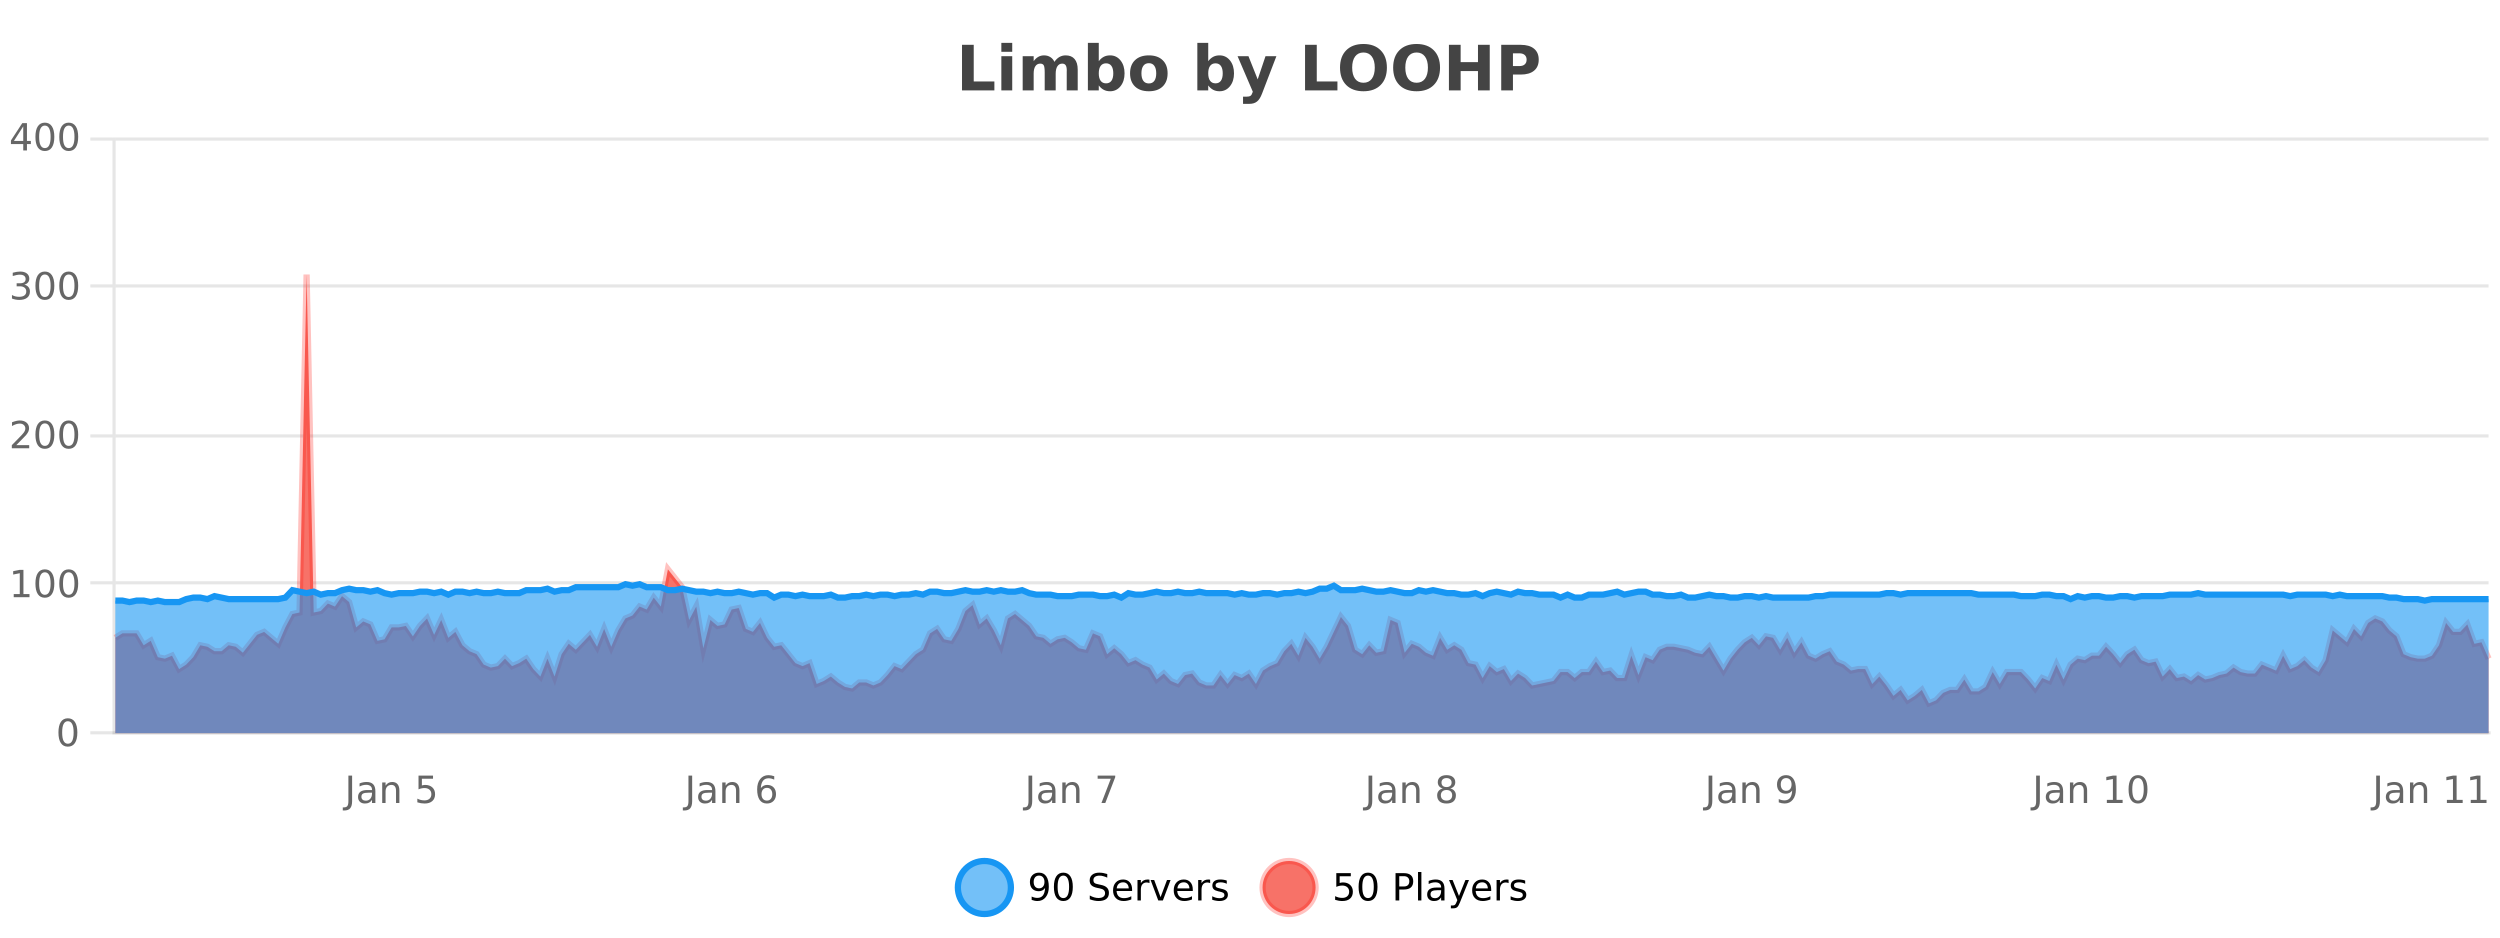 <?xml version="1.0" encoding="UTF-8"?>
<svg xmlns="http://www.w3.org/2000/svg" xmlns:xlink="http://www.w3.org/1999/xlink" width="800pt" height="300pt" viewBox="0 0 800 300" version="1.1">
<defs>
<clipPath id="clip1">
  <path d="M 278 263 L 352 263 L 352 300 L 278 300 Z M 278 263 "/>
</clipPath>
<clipPath id="clip2">
  <path d="M 375 263 L 450 263 L 450 300 L 375 300 Z M 375 263 "/>
</clipPath>
<clipPath id="clip3">
  <path d="M 36.906 87 L 796.344 87 L 796.344 234.602 L 36.906 234.602 Z M 36.906 87 "/>
</clipPath>
<clipPath id="clip4">
  <path d="M 35.906 59 L 797.348 59 L 797.348 235.602 L 35.906 235.602 Z M 35.906 59 "/>
</clipPath>
<clipPath id="clip5">
  <path d="M 36.906 186 L 796.344 186 L 796.344 234.602 L 36.906 234.602 Z M 36.906 186 "/>
</clipPath>
<clipPath id="clip6">
  <path d="M 35.906 158 L 797.348 158 L 797.348 221 L 35.906 221 Z M 35.906 158 "/>
</clipPath>
</defs>
<g id="surface268846">
<rect x="0" y="0" width="800" height="300" style="fill:rgb(100%,100%,100%);fill-opacity:1;stroke:none;"/>
<path style="fill:none;stroke-width:1;stroke-linecap:butt;stroke-linejoin:miter;stroke:rgb(0%,0%,0%);stroke-opacity:0.098;stroke-miterlimit:10;" d="M 37 234.5 L 796.344 234.5 "/>
<path style="fill:none;stroke-width:1;stroke-linecap:butt;stroke-linejoin:miter;stroke:rgb(0%,0%,0%);stroke-opacity:0.098;stroke-miterlimit:10;" d="M 28.906 234.5 L 36 234.5 "/>
<path style="fill:none;stroke-width:1;stroke-linecap:butt;stroke-linejoin:miter;stroke:rgb(0%,0%,0%);stroke-opacity:0.098;stroke-miterlimit:10;" d="M 37 186.5 L 796.344 186.5 "/>
<path style="fill:none;stroke-width:1;stroke-linecap:butt;stroke-linejoin:miter;stroke:rgb(0%,0%,0%);stroke-opacity:0.098;stroke-miterlimit:10;" d="M 28.906 186.5 L 36 186.5 "/>
<path style="fill:none;stroke-width:1;stroke-linecap:butt;stroke-linejoin:miter;stroke:rgb(0%,0%,0%);stroke-opacity:0.098;stroke-miterlimit:10;" d="M 37 139.5 L 796.344 139.5 "/>
<path style="fill:none;stroke-width:1;stroke-linecap:butt;stroke-linejoin:miter;stroke:rgb(0%,0%,0%);stroke-opacity:0.098;stroke-miterlimit:10;" d="M 28.906 139.5 L 36 139.5 "/>
<path style="fill:none;stroke-width:1;stroke-linecap:butt;stroke-linejoin:miter;stroke:rgb(0%,0%,0%);stroke-opacity:0.098;stroke-miterlimit:10;" d="M 37 91.5 L 796.344 91.5 "/>
<path style="fill:none;stroke-width:1;stroke-linecap:butt;stroke-linejoin:miter;stroke:rgb(0%,0%,0%);stroke-opacity:0.098;stroke-miterlimit:10;" d="M 28.906 91.5 L 36 91.5 "/>
<path style="fill:none;stroke-width:1;stroke-linecap:butt;stroke-linejoin:miter;stroke:rgb(0%,0%,0%);stroke-opacity:0.098;stroke-miterlimit:10;" d="M 37 44.5 L 796.344 44.5 "/>
<path style="fill:none;stroke-width:1;stroke-linecap:butt;stroke-linejoin:miter;stroke:rgb(0%,0%,0%);stroke-opacity:0.098;stroke-miterlimit:10;" d="M 28.906 44.5 L 36 44.5 "/>
<path style=" stroke:none;fill-rule:nonzero;fill:rgb(9.02%,58.824%,95.294%);fill-opacity:0.6;" d="M 323.488 284 C 323.488 288.688 319.688 292.484 315.004 292.484 C 310.316 292.484 306.52 288.688 306.52 284 C 306.52 279.312 310.316 275.516 315.004 275.516 C 319.688 275.516 323.488 279.312 323.488 284 Z M 323.488 284 "/>
<g clip-path="url(#clip1)" clip-rule="nonzero">
<path style="fill:none;stroke-width:2;stroke-linecap:butt;stroke-linejoin:miter;stroke:rgb(9.02%,58.824%,95.294%);stroke-opacity:1;stroke-miterlimit:10;" d="M 323.488 284 C 323.488 288.688 319.688 292.484 315.004 292.484 C 310.316 292.484 306.52 288.688 306.52 284 C 306.52 279.312 310.316 275.516 315.004 275.516 C 319.688 275.516 323.488 279.312 323.488 284 Z M 323.488 284 "/>
</g>
<path style=" stroke:none;fill-rule:nonzero;fill:rgb(0%,0%,0%);fill-opacity:1;" d="M 330.133 287.969 L 330.133 286.891 C 330.434 287.039 330.734 287.148 331.039 287.219 C 331.34 287.293 331.641 287.328 331.945 287.328 C 332.727 287.328 333.32 287.07 333.727 286.547 C 334.141 286.016 334.375 285.215 334.43 284.141 C 334.211 284.484 333.922 284.746 333.57 284.922 C 333.227 285.102 332.84 285.188 332.414 285.188 C 331.539 285.188 330.844 284.93 330.336 284.406 C 329.824 283.875 329.57 283.148 329.57 282.219 C 329.57 281.324 329.836 280.605 330.367 280.062 C 330.898 279.523 331.605 279.25 332.492 279.25 C 333.5 279.25 334.273 279.641 334.805 280.422 C 335.344 281.195 335.617 282.32 335.617 283.797 C 335.617 285.172 335.289 286.273 334.633 287.094 C 333.977 287.918 333.094 288.328 331.992 288.328 C 331.688 288.328 331.387 288.297 331.086 288.234 C 330.781 288.18 330.465 288.094 330.133 287.969 Z M 332.492 284.266 C 333.023 284.266 333.445 284.086 333.758 283.719 C 334.07 283.355 334.227 282.855 334.227 282.219 C 334.227 281.594 334.07 281.102 333.758 280.734 C 333.445 280.371 333.023 280.188 332.492 280.188 C 331.961 280.188 331.539 280.371 331.227 280.734 C 330.922 281.102 330.773 281.594 330.773 282.219 C 330.773 282.855 330.922 283.355 331.227 283.719 C 331.539 284.086 331.961 284.266 332.492 284.266 Z M 340.266 280.188 C 339.66 280.188 339.203 280.492 338.891 281.094 C 338.586 281.688 338.438 282.59 338.438 283.797 C 338.438 284.996 338.586 285.898 338.891 286.5 C 339.203 287.094 339.66 287.391 340.266 287.391 C 340.879 287.391 341.336 287.094 341.641 286.5 C 341.953 285.898 342.109 284.996 342.109 283.797 C 342.109 282.59 341.953 281.688 341.641 281.094 C 341.336 280.492 340.879 280.188 340.266 280.188 Z M 340.266 279.25 C 341.242 279.25 341.992 279.641 342.516 280.422 C 343.035 281.195 343.297 282.32 343.297 283.797 C 343.297 285.266 343.035 286.391 342.516 287.172 C 341.992 287.945 341.242 288.328 340.266 288.328 C 339.285 288.328 338.535 287.945 338.016 287.172 C 337.504 286.391 337.25 285.266 337.25 283.797 C 337.25 282.32 337.504 281.195 338.016 280.422 C 338.535 279.641 339.285 279.25 340.266 279.25 Z M 354.324 279.688 L 354.324 280.844 C 353.875 280.637 353.449 280.48 353.043 280.375 C 352.645 280.262 352.266 280.203 351.902 280.203 C 351.254 280.203 350.754 280.328 350.402 280.578 C 350.059 280.828 349.887 281.188 349.887 281.656 C 349.887 282.043 350 282.336 350.23 282.531 C 350.457 282.73 350.902 282.887 351.559 283 L 352.262 283.156 C 353.145 283.324 353.797 283.621 354.215 284.047 C 354.641 284.465 354.855 285.027 354.855 285.734 C 354.855 286.59 354.566 287.234 353.996 287.672 C 353.434 288.109 352.598 288.328 351.496 288.328 C 351.09 288.328 350.652 288.281 350.184 288.188 C 349.715 288.094 349.23 287.953 348.73 287.766 L 348.73 286.547 C 349.207 286.82 349.676 287.023 350.137 287.156 C 350.605 287.293 351.059 287.359 351.496 287.359 C 352.172 287.359 352.691 287.23 353.059 286.969 C 353.434 286.699 353.621 286.32 353.621 285.828 C 353.621 285.402 353.484 285.07 353.215 284.828 C 352.953 284.578 352.52 284.398 351.918 284.281 L 351.199 284.141 C 350.312 283.965 349.672 283.688 349.277 283.312 C 348.891 282.938 348.699 282.418 348.699 281.75 C 348.699 280.969 348.969 280.359 349.512 279.922 C 350.051 279.477 350.801 279.25 351.762 279.25 C 352.176 279.25 352.594 279.289 353.012 279.359 C 353.438 279.434 353.875 279.543 354.324 279.688 Z M 362.27 284.609 L 362.27 285.125 L 357.301 285.125 C 357.352 285.875 357.574 286.445 357.973 286.828 C 358.379 287.215 358.934 287.406 359.645 287.406 C 360.059 287.406 360.461 287.359 360.848 287.266 C 361.242 287.164 361.633 287.008 362.02 286.797 L 362.02 287.828 C 361.621 287.984 361.223 288.105 360.816 288.188 C 360.41 288.281 359.996 288.328 359.582 288.328 C 358.539 288.328 357.711 288.027 357.098 287.422 C 356.48 286.809 356.176 285.98 356.176 284.938 C 356.176 283.867 356.465 283.016 357.051 282.391 C 357.633 281.758 358.414 281.438 359.395 281.438 C 360.277 281.438 360.977 281.727 361.488 282.297 C 362.008 282.859 362.27 283.633 362.27 284.609 Z M 361.191 284.281 C 361.18 283.699 361.012 283.23 360.691 282.875 C 360.367 282.523 359.941 282.344 359.41 282.344 C 358.805 282.344 358.32 282.516 357.957 282.859 C 357.602 283.203 357.398 283.684 357.348 284.297 Z M 367.84 282.594 C 367.715 282.531 367.578 282.484 367.434 282.453 C 367.297 282.414 367.141 282.391 366.965 282.391 C 366.359 282.391 365.891 282.59 365.559 282.984 C 365.234 283.383 365.074 283.953 365.074 284.703 L 365.074 288.156 L 363.996 288.156 L 363.996 281.594 L 365.074 281.594 L 365.074 282.609 C 365.301 282.215 365.598 281.922 365.965 281.734 C 366.328 281.539 366.77 281.438 367.293 281.438 C 367.363 281.438 367.441 281.445 367.527 281.453 C 367.621 281.465 367.719 281.48 367.824 281.5 Z M 368.195 281.594 L 369.336 281.594 L 371.383 287.094 L 373.445 281.594 L 374.586 281.594 L 372.117 288.156 L 370.648 288.156 Z M 381.688 284.609 L 381.688 285.125 L 376.719 285.125 C 376.77 285.875 376.992 286.445 377.391 286.828 C 377.797 287.215 378.352 287.406 379.062 287.406 C 379.477 287.406 379.879 287.359 380.266 287.266 C 380.66 287.164 381.051 287.008 381.438 286.797 L 381.438 287.828 C 381.039 287.984 380.641 288.105 380.234 288.188 C 379.828 288.281 379.414 288.328 379 288.328 C 377.957 288.328 377.129 288.027 376.516 287.422 C 375.898 286.809 375.594 285.98 375.594 284.938 C 375.594 283.867 375.883 283.016 376.469 282.391 C 377.051 281.758 377.832 281.438 378.812 281.438 C 379.695 281.438 380.395 281.727 380.906 282.297 C 381.426 282.859 381.688 283.633 381.688 284.609 Z M 380.609 284.281 C 380.598 283.699 380.43 283.23 380.109 282.875 C 379.785 282.523 379.359 282.344 378.828 282.344 C 378.223 282.344 377.738 282.516 377.375 282.859 C 377.02 283.203 376.816 283.684 376.766 284.297 Z M 387.258 282.594 C 387.133 282.531 386.996 282.484 386.852 282.453 C 386.715 282.414 386.559 282.391 386.383 282.391 C 385.777 282.391 385.309 282.59 384.977 282.984 C 384.652 283.383 384.492 283.953 384.492 284.703 L 384.492 288.156 L 383.414 288.156 L 383.414 281.594 L 384.492 281.594 L 384.492 282.609 C 384.719 282.215 385.016 281.922 385.383 281.734 C 385.746 281.539 386.188 281.438 386.711 281.438 C 386.781 281.438 386.859 281.445 386.945 281.453 C 387.039 281.465 387.137 281.48 387.242 281.5 Z M 392.566 281.781 L 392.566 282.812 C 392.262 282.656 391.945 282.543 391.613 282.469 C 391.289 282.387 390.949 282.344 390.598 282.344 C 390.066 282.344 389.664 282.43 389.395 282.594 C 389.121 282.75 388.988 282.996 388.988 283.328 C 388.988 283.578 389.082 283.777 389.27 283.922 C 389.465 284.059 389.855 284.188 390.441 284.312 L 390.801 284.406 C 391.57 284.562 392.117 284.793 392.441 285.094 C 392.762 285.398 392.926 285.812 392.926 286.344 C 392.926 286.961 392.68 287.445 392.191 287.797 C 391.711 288.152 391.051 288.328 390.207 288.328 C 389.852 288.328 389.48 288.289 389.098 288.219 C 388.723 288.156 388.324 288.059 387.91 287.922 L 387.91 286.797 C 388.305 287.008 388.695 287.164 389.082 287.266 C 389.465 287.371 389.852 287.422 390.238 287.422 C 390.738 287.422 391.121 287.34 391.395 287.172 C 391.676 286.996 391.816 286.746 391.816 286.422 C 391.816 286.133 391.715 285.906 391.52 285.75 C 391.32 285.594 390.887 285.445 390.223 285.297 L 389.848 285.219 C 389.18 285.074 388.695 284.855 388.395 284.562 C 388.102 284.273 387.957 283.875 387.957 283.375 C 387.957 282.75 388.176 282.273 388.613 281.938 C 389.051 281.605 389.668 281.438 390.473 281.438 C 390.867 281.438 391.242 281.469 391.598 281.531 C 391.949 281.586 392.273 281.668 392.566 281.781 Z M 325.004 277.016 "/>
<path style=" stroke:none;fill-rule:nonzero;fill:rgb(96.863%,44.706%,40.784%);fill-opacity:1;" d="M 420.988 284 C 420.988 288.688 417.191 292.484 412.504 292.484 C 407.82 292.484 404.02 288.688 404.02 284 C 404.02 279.312 407.82 275.516 412.504 275.516 C 417.191 275.516 420.988 279.312 420.988 284 Z M 420.988 284 "/>
<g clip-path="url(#clip2)" clip-rule="nonzero">
<path style="fill:none;stroke-width:2;stroke-linecap:butt;stroke-linejoin:miter;stroke:rgb(100%,4.706%,0%);stroke-opacity:0.247;stroke-miterlimit:10;" d="M 420.988 284 C 420.988 288.688 417.191 292.484 412.504 292.484 C 407.82 292.484 404.02 288.688 404.02 284 C 404.02 279.312 407.82 275.516 412.504 275.516 C 417.191 275.516 420.988 279.312 420.988 284 Z M 420.988 284 "/>
</g>
<path style=" stroke:none;fill-rule:nonzero;fill:rgb(0%,0%,0%);fill-opacity:1;" d="M 427.617 279.406 L 432.258 279.406 L 432.258 280.406 L 428.695 280.406 L 428.695 282.547 C 428.871 282.484 429.043 282.445 429.211 282.422 C 429.387 282.391 429.559 282.375 429.727 282.375 C 430.703 282.375 431.48 282.648 432.055 283.188 C 432.625 283.719 432.914 284.438 432.914 285.344 C 432.914 286.293 432.617 287.027 432.023 287.547 C 431.438 288.07 430.617 288.328 429.555 288.328 C 429.18 288.328 428.797 288.297 428.414 288.234 C 428.039 288.172 427.648 288.078 427.242 287.953 L 427.242 286.766 C 427.594 286.953 427.961 287.094 428.336 287.188 C 428.711 287.281 429.105 287.328 429.523 287.328 C 430.199 287.328 430.734 287.152 431.133 286.797 C 431.527 286.445 431.727 285.961 431.727 285.344 C 431.727 284.742 431.527 284.262 431.133 283.906 C 430.734 283.555 430.199 283.375 429.523 283.375 C 429.211 283.375 428.891 283.414 428.57 283.484 C 428.258 283.547 427.938 283.652 427.617 283.797 Z M 437.766 280.188 C 437.16 280.188 436.703 280.492 436.391 281.094 C 436.086 281.688 435.938 282.59 435.938 283.797 C 435.938 284.996 436.086 285.898 436.391 286.5 C 436.703 287.094 437.16 287.391 437.766 287.391 C 438.379 287.391 438.836 287.094 439.141 286.5 C 439.453 285.898 439.609 284.996 439.609 283.797 C 439.609 282.59 439.453 281.688 439.141 281.094 C 438.836 280.492 438.379 280.188 437.766 280.188 Z M 437.766 279.25 C 438.742 279.25 439.492 279.641 440.016 280.422 C 440.535 281.195 440.797 282.32 440.797 283.797 C 440.797 285.266 440.535 286.391 440.016 287.172 C 439.492 287.945 438.742 288.328 437.766 288.328 C 436.785 288.328 436.035 287.945 435.516 287.172 C 435.004 286.391 434.75 285.266 434.75 283.797 C 434.75 282.32 435.004 281.195 435.516 280.422 C 436.035 279.641 436.785 279.25 437.766 279.25 Z M 447.762 280.375 L 447.762 283.672 L 449.246 283.672 C 449.797 283.672 450.223 283.531 450.527 283.25 C 450.828 282.961 450.98 282.547 450.98 282.016 C 450.98 281.496 450.828 281.094 450.527 280.812 C 450.223 280.523 449.797 280.375 449.246 280.375 Z M 446.574 279.406 L 449.246 279.406 C 450.234 279.406 450.98 279.633 451.48 280.078 C 451.98 280.516 452.23 281.164 452.23 282.016 C 452.23 282.883 451.98 283.539 451.48 283.984 C 450.98 284.422 450.234 284.641 449.246 284.641 L 447.762 284.641 L 447.762 288.156 L 446.574 288.156 Z M 453.766 279.031 L 454.844 279.031 L 454.844 288.156 L 453.766 288.156 Z M 460.082 284.859 C 459.215 284.859 458.613 284.961 458.27 285.156 C 457.934 285.355 457.77 285.695 457.77 286.172 C 457.77 286.559 457.895 286.867 458.145 287.094 C 458.402 287.312 458.746 287.422 459.176 287.422 C 459.777 287.422 460.258 287.215 460.613 286.797 C 460.977 286.371 461.16 285.805 461.16 285.094 L 461.16 284.859 Z M 462.238 284.406 L 462.238 288.156 L 461.16 288.156 L 461.16 287.156 C 460.91 287.555 460.602 287.852 460.238 288.047 C 459.871 288.234 459.426 288.328 458.895 288.328 C 458.215 288.328 457.68 288.141 457.285 287.766 C 456.887 287.383 456.691 286.875 456.691 286.25 C 456.691 285.512 456.934 284.953 457.426 284.578 C 457.926 284.203 458.664 284.016 459.645 284.016 L 461.16 284.016 L 461.16 283.906 C 461.16 283.406 460.992 283.023 460.66 282.75 C 460.336 282.48 459.883 282.344 459.301 282.344 C 458.926 282.344 458.555 282.391 458.191 282.484 C 457.836 282.578 457.496 282.715 457.176 282.891 L 457.176 281.891 C 457.57 281.734 457.949 281.621 458.316 281.547 C 458.691 281.477 459.055 281.438 459.41 281.438 C 460.355 281.438 461.066 281.684 461.535 282.172 C 462.004 282.664 462.238 283.406 462.238 284.406 Z M 467.188 288.766 C 466.883 289.547 466.586 290.055 466.297 290.297 C 466.004 290.535 465.617 290.656 465.141 290.656 L 464.281 290.656 L 464.281 289.75 L 464.906 289.75 C 465.207 289.75 465.438 289.676 465.594 289.531 C 465.758 289.395 465.941 289.066 466.141 288.547 L 466.344 288.047 L 463.688 281.594 L 464.828 281.594 L 466.875 286.719 L 468.938 281.594 L 470.078 281.594 Z M 477.18 284.609 L 477.18 285.125 L 472.211 285.125 C 472.262 285.875 472.484 286.445 472.883 286.828 C 473.289 287.215 473.844 287.406 474.555 287.406 C 474.969 287.406 475.371 287.359 475.758 287.266 C 476.152 287.164 476.543 287.008 476.93 286.797 L 476.93 287.828 C 476.531 287.984 476.133 288.105 475.727 288.188 C 475.32 288.281 474.906 288.328 474.492 288.328 C 473.449 288.328 472.621 288.027 472.008 287.422 C 471.391 286.809 471.086 285.98 471.086 284.938 C 471.086 283.867 471.375 283.016 471.961 282.391 C 472.543 281.758 473.324 281.438 474.305 281.438 C 475.188 281.438 475.887 281.727 476.398 282.297 C 476.918 282.859 477.18 283.633 477.18 284.609 Z M 476.102 284.281 C 476.09 283.699 475.922 283.23 475.602 282.875 C 475.277 282.523 474.852 282.344 474.32 282.344 C 473.715 282.344 473.23 282.516 472.867 282.859 C 472.512 283.203 472.309 283.684 472.258 284.297 Z M 482.75 282.594 C 482.625 282.531 482.488 282.484 482.344 282.453 C 482.207 282.414 482.051 282.391 481.875 282.391 C 481.27 282.391 480.801 282.59 480.469 282.984 C 480.145 283.383 479.984 283.953 479.984 284.703 L 479.984 288.156 L 478.906 288.156 L 478.906 281.594 L 479.984 281.594 L 479.984 282.609 C 480.211 282.215 480.508 281.922 480.875 281.734 C 481.238 281.539 481.68 281.438 482.203 281.438 C 482.273 281.438 482.352 281.445 482.438 281.453 C 482.531 281.465 482.629 281.48 482.734 281.5 Z M 488.055 281.781 L 488.055 282.812 C 487.75 282.656 487.434 282.543 487.102 282.469 C 486.777 282.387 486.438 282.344 486.086 282.344 C 485.555 282.344 485.152 282.43 484.883 282.594 C 484.609 282.75 484.477 282.996 484.477 283.328 C 484.477 283.578 484.57 283.777 484.758 283.922 C 484.953 284.059 485.344 284.188 485.93 284.312 L 486.289 284.406 C 487.059 284.562 487.605 284.793 487.93 285.094 C 488.25 285.398 488.414 285.812 488.414 286.344 C 488.414 286.961 488.168 287.445 487.68 287.797 C 487.199 288.152 486.539 288.328 485.695 288.328 C 485.34 288.328 484.969 288.289 484.586 288.219 C 484.211 288.156 483.812 288.059 483.398 287.922 L 483.398 286.797 C 483.793 287.008 484.184 287.164 484.57 287.266 C 484.953 287.371 485.34 287.422 485.727 287.422 C 486.227 287.422 486.609 287.34 486.883 287.172 C 487.164 286.996 487.305 286.746 487.305 286.422 C 487.305 286.133 487.203 285.906 487.008 285.75 C 486.809 285.594 486.375 285.445 485.711 285.297 L 485.336 285.219 C 484.668 285.074 484.184 284.855 483.883 284.562 C 483.59 284.273 483.445 283.875 483.445 283.375 C 483.445 282.75 483.664 282.273 484.102 281.938 C 484.539 281.605 485.156 281.438 485.961 281.438 C 486.355 281.438 486.73 281.469 487.086 281.531 C 487.438 281.586 487.762 281.668 488.055 281.781 Z M 422.504 277.016 "/>
<path style=" stroke:none;fill-rule:nonzero;fill:rgb(26.667%,26.667%,26.667%);fill-opacity:1;" d="M 307.844 14.344 L 311.594 14.344 L 311.594 26.078 L 318.203 26.078 L 318.203 28.922 L 307.844 28.922 Z M 320.43 17.984 L 323.914 17.984 L 323.914 28.922 L 320.43 28.922 Z M 320.43 13.719 L 323.914 13.719 L 323.914 16.578 L 320.43 16.578 Z M 337.414 19.797 C 337.859 19.121 338.387 18.605 338.992 18.25 C 339.605 17.898 340.277 17.719 341.008 17.719 C 342.258 17.719 343.211 18.109 343.867 18.891 C 344.531 19.664 344.867 20.789 344.867 22.266 L 344.867 28.922 L 341.352 28.922 L 341.352 23.219 C 341.352 23.137 341.352 23.047 341.352 22.953 C 341.359 22.859 341.367 22.73 341.367 22.562 C 341.367 21.793 341.25 21.234 341.023 20.891 C 340.793 20.539 340.422 20.359 339.914 20.359 C 339.258 20.359 338.746 20.637 338.383 21.188 C 338.016 21.73 337.828 22.516 337.82 23.547 L 337.82 28.922 L 334.305 28.922 L 334.305 23.219 C 334.305 22.012 334.199 21.234 333.992 20.891 C 333.781 20.539 333.414 20.359 332.883 20.359 C 332.203 20.359 331.684 20.637 331.32 21.188 C 330.953 21.73 330.773 22.516 330.773 23.547 L 330.773 28.922 L 327.258 28.922 L 327.258 17.984 L 330.773 17.984 L 330.773 19.578 C 331.211 18.965 331.703 18.5 332.258 18.188 C 332.809 17.875 333.422 17.719 334.102 17.719 C 334.852 17.719 335.516 17.902 336.102 18.266 C 336.684 18.633 337.121 19.141 337.414 19.797 Z M 353.938 26.672 C 354.688 26.672 355.258 26.402 355.656 25.859 C 356.051 25.309 356.25 24.512 356.25 23.469 C 356.25 22.43 356.051 21.637 355.656 21.094 C 355.258 20.543 354.688 20.266 353.938 20.266 C 353.188 20.266 352.609 20.543 352.203 21.094 C 351.805 21.637 351.609 22.43 351.609 23.469 C 351.609 24.5 351.805 25.293 352.203 25.844 C 352.609 26.398 353.188 26.672 353.938 26.672 Z M 351.609 19.578 C 352.098 18.945 352.633 18.477 353.219 18.172 C 353.801 17.871 354.473 17.719 355.234 17.719 C 356.586 17.719 357.695 18.258 358.562 19.328 C 359.426 20.402 359.859 21.781 359.859 23.469 C 359.859 25.148 359.426 26.523 358.562 27.594 C 357.695 28.668 356.586 29.203 355.234 29.203 C 354.473 29.203 353.801 29.051 353.219 28.75 C 352.633 28.449 352.098 27.98 351.609 27.344 L 351.609 28.922 L 348.125 28.922 L 348.125 13.719 L 351.609 13.719 Z M 367.648 20.219 C 366.867 20.219 366.273 20.5 365.867 21.062 C 365.461 21.617 365.258 22.418 365.258 23.469 C 365.258 24.512 365.461 25.312 365.867 25.875 C 366.273 26.43 366.867 26.703 367.648 26.703 C 368.406 26.703 368.984 26.43 369.383 25.875 C 369.789 25.312 369.992 24.512 369.992 23.469 C 369.992 22.418 369.789 21.617 369.383 21.062 C 368.984 20.5 368.406 20.219 367.648 20.219 Z M 367.648 17.719 C 369.523 17.719 370.984 18.23 372.039 19.25 C 373.102 20.262 373.633 21.668 373.633 23.469 C 373.633 25.262 373.102 26.668 372.039 27.688 C 370.984 28.699 369.523 29.203 367.648 29.203 C 365.75 29.203 364.273 28.699 363.211 27.688 C 362.148 26.668 361.617 25.262 361.617 23.469 C 361.617 21.668 362.148 20.262 363.211 19.25 C 364.273 18.23 365.75 17.719 367.648 17.719 Z M 388.961 26.672 C 389.711 26.672 390.281 26.402 390.68 25.859 C 391.074 25.309 391.273 24.512 391.273 23.469 C 391.273 22.43 391.074 21.637 390.68 21.094 C 390.281 20.543 389.711 20.266 388.961 20.266 C 388.211 20.266 387.633 20.543 387.227 21.094 C 386.828 21.637 386.633 22.43 386.633 23.469 C 386.633 24.5 386.828 25.293 387.227 25.844 C 387.633 26.398 388.211 26.672 388.961 26.672 Z M 386.633 19.578 C 387.121 18.945 387.656 18.477 388.242 18.172 C 388.824 17.871 389.496 17.719 390.258 17.719 C 391.609 17.719 392.719 18.258 393.586 19.328 C 394.449 20.402 394.883 21.781 394.883 23.469 C 394.883 25.148 394.449 26.523 393.586 27.594 C 392.719 28.668 391.609 29.203 390.258 29.203 C 389.496 29.203 388.824 29.051 388.242 28.75 C 387.656 28.449 387.121 27.98 386.633 27.344 L 386.633 28.922 L 383.148 28.922 L 383.148 13.719 L 386.633 13.719 Z M 396.023 17.984 L 399.508 17.984 L 402.461 25.406 L 404.961 17.984 L 408.445 17.984 L 403.852 29.953 C 403.391 31.172 402.852 32.02 402.227 32.5 C 401.609 32.988 400.805 33.234 399.805 33.234 L 397.773 33.234 L 397.773 30.938 L 398.867 30.938 C 399.461 30.938 399.891 30.844 400.164 30.656 C 400.434 30.469 400.641 30.129 400.789 29.641 L 400.898 29.344 Z M 417.617 14.344 L 421.367 14.344 L 421.367 26.078 L 427.977 26.078 L 427.977 28.922 L 417.617 28.922 Z M 436.305 16.797 C 435.156 16.797 434.266 17.227 433.633 18.078 C 433.008 18.922 432.695 20.109 432.695 21.641 C 432.695 23.172 433.008 24.367 433.633 25.219 C 434.266 26.062 435.156 26.484 436.305 26.484 C 437.449 26.484 438.34 26.062 438.977 25.219 C 439.609 24.367 439.93 23.172 439.93 21.641 C 439.93 20.109 439.609 18.922 438.977 18.078 C 438.34 17.227 437.449 16.797 436.305 16.797 Z M 436.305 14.078 C 438.648 14.078 440.48 14.75 441.805 16.094 C 443.137 17.43 443.805 19.277 443.805 21.641 C 443.805 24.008 443.137 25.859 441.805 27.203 C 440.48 28.539 438.648 29.203 436.305 29.203 C 433.961 29.203 432.121 28.539 430.789 27.203 C 429.465 25.859 428.805 24.008 428.805 21.641 C 428.805 19.277 429.465 17.43 430.789 16.094 C 432.121 14.75 433.961 14.078 436.305 14.078 Z M 453.309 16.797 C 452.16 16.797 451.27 17.227 450.637 18.078 C 450.012 18.922 449.699 20.109 449.699 21.641 C 449.699 23.172 450.012 24.367 450.637 25.219 C 451.27 26.062 452.16 26.484 453.309 26.484 C 454.453 26.484 455.344 26.062 455.98 25.219 C 456.613 24.367 456.934 23.172 456.934 21.641 C 456.934 20.109 456.613 18.922 455.98 18.078 C 455.344 17.227 454.453 16.797 453.309 16.797 Z M 453.309 14.078 C 455.652 14.078 457.484 14.75 458.809 16.094 C 460.141 17.43 460.809 19.277 460.809 21.641 C 460.809 24.008 460.141 25.859 458.809 27.203 C 457.484 28.539 455.652 29.203 453.309 29.203 C 450.965 29.203 449.125 28.539 447.793 27.203 C 446.469 25.859 445.809 24.008 445.809 21.641 C 445.809 19.277 446.469 17.43 447.793 16.094 C 449.125 14.75 450.965 14.078 453.309 14.078 Z M 463.656 14.344 L 467.406 14.344 L 467.406 19.891 L 472.953 19.891 L 472.953 14.344 L 476.719 14.344 L 476.719 28.922 L 472.953 28.922 L 472.953 22.734 L 467.406 22.734 L 467.406 28.922 L 463.656 28.922 Z M 480.391 14.344 L 486.625 14.344 C 488.477 14.344 489.898 14.758 490.891 15.578 C 491.891 16.402 492.391 17.574 492.391 19.094 C 492.391 20.625 491.891 21.805 490.891 22.625 C 489.898 23.449 488.477 23.859 486.625 23.859 L 484.141 23.859 L 484.141 28.922 L 480.391 28.922 Z M 484.141 17.062 L 484.141 21.141 L 486.219 21.141 C 486.945 21.141 487.508 20.965 487.906 20.609 C 488.312 20.258 488.516 19.75 488.516 19.094 C 488.516 18.449 488.312 17.949 487.906 17.594 C 487.508 17.242 486.945 17.062 486.219 17.062 Z M 306 10.359 "/>
<path style="fill:none;stroke-width:1;stroke-linecap:butt;stroke-linejoin:miter;stroke:rgb(0%,0%,0%);stroke-opacity:0.098;stroke-miterlimit:10;" d="M 36 234.5 L 797 234.5 "/>
<path style=" stroke:none;fill-rule:nonzero;fill:rgb(40%,40%,40%);fill-opacity:1;" d="M 111.488 248.203 L 112.676 248.203 L 112.676 256.344 C 112.676 257.395 112.473 258.16 112.066 258.641 C 111.668 259.117 111.027 259.359 110.145 259.359 L 109.691 259.359 L 109.691 258.359 L 110.066 258.359 C 110.586 258.359 110.949 258.211 111.16 257.922 C 111.379 257.629 111.488 257.102 111.488 256.344 Z M 117.965 253.656 C 117.098 253.656 116.496 253.758 116.152 253.953 C 115.816 254.152 115.652 254.492 115.652 254.969 C 115.652 255.355 115.777 255.664 116.027 255.891 C 116.285 256.109 116.629 256.219 117.059 256.219 C 117.66 256.219 118.141 256.012 118.496 255.594 C 118.859 255.168 119.043 254.602 119.043 253.891 L 119.043 253.656 Z M 120.121 253.203 L 120.121 256.953 L 119.043 256.953 L 119.043 255.953 C 118.793 256.352 118.484 256.648 118.121 256.844 C 117.754 257.031 117.309 257.125 116.777 257.125 C 116.098 257.125 115.562 256.938 115.168 256.562 C 114.77 256.18 114.574 255.672 114.574 255.047 C 114.574 254.309 114.816 253.75 115.309 253.375 C 115.809 253 116.547 252.812 117.527 252.812 L 119.043 252.812 L 119.043 252.703 C 119.043 252.203 118.875 251.82 118.543 251.547 C 118.219 251.277 117.766 251.141 117.184 251.141 C 116.809 251.141 116.438 251.188 116.074 251.281 C 115.719 251.375 115.379 251.512 115.059 251.688 L 115.059 250.688 C 115.453 250.531 115.832 250.418 116.199 250.344 C 116.574 250.273 116.938 250.234 117.293 250.234 C 118.238 250.234 118.949 250.48 119.418 250.969 C 119.887 251.461 120.121 252.203 120.121 253.203 Z M 127.805 252.984 L 127.805 256.953 L 126.727 256.953 L 126.727 253.031 C 126.727 252.406 126.602 251.945 126.352 251.641 C 126.109 251.328 125.75 251.172 125.273 251.172 C 124.688 251.172 124.227 251.359 123.883 251.734 C 123.547 252.102 123.383 252.605 123.383 253.25 L 123.383 256.953 L 122.305 256.953 L 122.305 250.391 L 123.383 250.391 L 123.383 251.406 C 123.641 251.012 123.945 250.719 124.289 250.531 C 124.641 250.336 125.047 250.234 125.508 250.234 C 126.258 250.234 126.824 250.469 127.211 250.938 C 127.605 251.398 127.805 252.078 127.805 252.984 Z M 133.926 248.203 L 138.566 248.203 L 138.566 249.203 L 135.004 249.203 L 135.004 251.344 C 135.18 251.281 135.352 251.242 135.52 251.219 C 135.695 251.188 135.867 251.172 136.035 251.172 C 137.012 251.172 137.789 251.445 138.363 251.984 C 138.934 252.516 139.223 253.234 139.223 254.141 C 139.223 255.09 138.926 255.824 138.332 256.344 C 137.746 256.867 136.926 257.125 135.863 257.125 C 135.488 257.125 135.105 257.094 134.723 257.031 C 134.348 256.969 133.957 256.875 133.551 256.75 L 133.551 255.562 C 133.902 255.75 134.27 255.891 134.645 255.984 C 135.02 256.078 135.414 256.125 135.832 256.125 C 136.508 256.125 137.043 255.949 137.441 255.594 C 137.836 255.242 138.035 254.758 138.035 254.141 C 138.035 253.539 137.836 253.059 137.441 252.703 C 137.043 252.352 136.508 252.172 135.832 252.172 C 135.52 252.172 135.199 252.211 134.879 252.281 C 134.566 252.344 134.246 252.449 133.926 252.594 Z M 110.316 245.816 "/>
<path style=" stroke:none;fill-rule:nonzero;fill:rgb(40%,40%,40%);fill-opacity:1;" d="M 220.305 248.203 L 221.492 248.203 L 221.492 256.344 C 221.492 257.395 221.289 258.16 220.883 258.641 C 220.484 259.117 219.844 259.359 218.961 259.359 L 218.508 259.359 L 218.508 258.359 L 218.883 258.359 C 219.402 258.359 219.766 258.211 219.977 257.922 C 220.195 257.629 220.305 257.102 220.305 256.344 Z M 226.781 253.656 C 225.914 253.656 225.312 253.758 224.969 253.953 C 224.633 254.152 224.469 254.492 224.469 254.969 C 224.469 255.355 224.594 255.664 224.844 255.891 C 225.102 256.109 225.445 256.219 225.875 256.219 C 226.477 256.219 226.957 256.012 227.312 255.594 C 227.676 255.168 227.859 254.602 227.859 253.891 L 227.859 253.656 Z M 228.938 253.203 L 228.938 256.953 L 227.859 256.953 L 227.859 255.953 C 227.609 256.352 227.301 256.648 226.938 256.844 C 226.57 257.031 226.125 257.125 225.594 257.125 C 224.914 257.125 224.379 256.938 223.984 256.562 C 223.586 256.18 223.391 255.672 223.391 255.047 C 223.391 254.309 223.633 253.75 224.125 253.375 C 224.625 253 225.363 252.812 226.344 252.812 L 227.859 252.812 L 227.859 252.703 C 227.859 252.203 227.691 251.82 227.359 251.547 C 227.035 251.277 226.582 251.141 226 251.141 C 225.625 251.141 225.254 251.188 224.891 251.281 C 224.535 251.375 224.195 251.512 223.875 251.688 L 223.875 250.688 C 224.27 250.531 224.648 250.418 225.016 250.344 C 225.391 250.273 225.754 250.234 226.109 250.234 C 227.055 250.234 227.766 250.48 228.234 250.969 C 228.703 251.461 228.938 252.203 228.938 253.203 Z M 236.617 252.984 L 236.617 256.953 L 235.539 256.953 L 235.539 253.031 C 235.539 252.406 235.414 251.945 235.164 251.641 C 234.922 251.328 234.562 251.172 234.086 251.172 C 233.5 251.172 233.039 251.359 232.695 251.734 C 232.359 252.102 232.195 252.605 232.195 253.25 L 232.195 256.953 L 231.117 256.953 L 231.117 250.391 L 232.195 250.391 L 232.195 251.406 C 232.453 251.012 232.758 250.719 233.102 250.531 C 233.453 250.336 233.859 250.234 234.32 250.234 C 235.07 250.234 235.637 250.469 236.023 250.938 C 236.418 251.398 236.617 252.078 236.617 252.984 Z M 245.414 252.109 C 244.883 252.109 244.461 252.293 244.148 252.656 C 243.836 253.023 243.68 253.516 243.68 254.141 C 243.68 254.777 243.836 255.277 244.148 255.641 C 244.461 256.008 244.883 256.188 245.414 256.188 C 245.945 256.188 246.359 256.008 246.664 255.641 C 246.977 255.277 247.133 254.777 247.133 254.141 C 247.133 253.516 246.977 253.023 246.664 252.656 C 246.359 252.293 245.945 252.109 245.414 252.109 Z M 247.758 248.391 L 247.758 249.469 C 247.453 249.336 247.152 249.23 246.852 249.156 C 246.547 249.086 246.25 249.047 245.961 249.047 C 245.18 249.047 244.578 249.312 244.164 249.844 C 243.758 250.367 243.523 251.156 243.461 252.219 C 243.688 251.887 243.977 251.633 244.32 251.453 C 244.672 251.266 245.059 251.172 245.477 251.172 C 246.352 251.172 247.043 251.438 247.555 251.969 C 248.062 252.5 248.32 253.227 248.32 254.141 C 248.32 255.047 248.055 255.773 247.523 256.312 C 246.992 256.855 246.289 257.125 245.414 257.125 C 244.391 257.125 243.617 256.742 243.086 255.969 C 242.555 255.188 242.289 254.062 242.289 252.594 C 242.289 251.211 242.617 250.105 243.273 249.281 C 243.93 248.461 244.809 248.047 245.914 248.047 C 246.203 248.047 246.5 248.078 246.805 248.141 C 247.105 248.195 247.422 248.277 247.758 248.391 Z M 219.133 245.816 "/>
<path style=" stroke:none;fill-rule:nonzero;fill:rgb(40%,40%,40%);fill-opacity:1;" d="M 329.121 248.203 L 330.309 248.203 L 330.309 256.344 C 330.309 257.395 330.105 258.16 329.699 258.641 C 329.301 259.117 328.66 259.359 327.777 259.359 L 327.324 259.359 L 327.324 258.359 L 327.699 258.359 C 328.219 258.359 328.582 258.211 328.793 257.922 C 329.012 257.629 329.121 257.102 329.121 256.344 Z M 335.598 253.656 C 334.73 253.656 334.129 253.758 333.785 253.953 C 333.449 254.152 333.285 254.492 333.285 254.969 C 333.285 255.355 333.41 255.664 333.66 255.891 C 333.918 256.109 334.262 256.219 334.691 256.219 C 335.293 256.219 335.773 256.012 336.129 255.594 C 336.492 255.168 336.676 254.602 336.676 253.891 L 336.676 253.656 Z M 337.754 253.203 L 337.754 256.953 L 336.676 256.953 L 336.676 255.953 C 336.426 256.352 336.117 256.648 335.754 256.844 C 335.387 257.031 334.941 257.125 334.41 257.125 C 333.73 257.125 333.195 256.938 332.801 256.562 C 332.402 256.18 332.207 255.672 332.207 255.047 C 332.207 254.309 332.449 253.75 332.941 253.375 C 333.441 253 334.18 252.812 335.16 252.812 L 336.676 252.812 L 336.676 252.703 C 336.676 252.203 336.508 251.82 336.176 251.547 C 335.852 251.277 335.398 251.141 334.816 251.141 C 334.441 251.141 334.07 251.188 333.707 251.281 C 333.352 251.375 333.012 251.512 332.691 251.688 L 332.691 250.688 C 333.086 250.531 333.465 250.418 333.832 250.344 C 334.207 250.273 334.57 250.234 334.926 250.234 C 335.871 250.234 336.582 250.48 337.051 250.969 C 337.52 251.461 337.754 252.203 337.754 253.203 Z M 345.438 252.984 L 345.438 256.953 L 344.359 256.953 L 344.359 253.031 C 344.359 252.406 344.234 251.945 343.984 251.641 C 343.742 251.328 343.383 251.172 342.906 251.172 C 342.32 251.172 341.859 251.359 341.516 251.734 C 341.18 252.102 341.016 252.605 341.016 253.25 L 341.016 256.953 L 339.938 256.953 L 339.938 250.391 L 341.016 250.391 L 341.016 251.406 C 341.273 251.012 341.578 250.719 341.922 250.531 C 342.273 250.336 342.68 250.234 343.141 250.234 C 343.891 250.234 344.457 250.469 344.844 250.938 C 345.238 251.398 345.438 252.078 345.438 252.984 Z M 351.246 248.203 L 356.871 248.203 L 356.871 248.703 L 353.699 256.953 L 352.465 256.953 L 355.449 249.203 L 351.246 249.203 Z M 327.949 245.816 "/>
<path style=" stroke:none;fill-rule:nonzero;fill:rgb(40%,40%,40%);fill-opacity:1;" d="M 437.934 248.203 L 439.121 248.203 L 439.121 256.344 C 439.121 257.395 438.918 258.16 438.512 258.641 C 438.113 259.117 437.473 259.359 436.59 259.359 L 436.137 259.359 L 436.137 258.359 L 436.512 258.359 C 437.031 258.359 437.395 258.211 437.605 257.922 C 437.824 257.629 437.934 257.102 437.934 256.344 Z M 444.41 253.656 C 443.543 253.656 442.941 253.758 442.598 253.953 C 442.262 254.152 442.098 254.492 442.098 254.969 C 442.098 255.355 442.223 255.664 442.473 255.891 C 442.73 256.109 443.074 256.219 443.504 256.219 C 444.105 256.219 444.586 256.012 444.941 255.594 C 445.305 255.168 445.488 254.602 445.488 253.891 L 445.488 253.656 Z M 446.566 253.203 L 446.566 256.953 L 445.488 256.953 L 445.488 255.953 C 445.238 256.352 444.93 256.648 444.566 256.844 C 444.199 257.031 443.754 257.125 443.223 257.125 C 442.543 257.125 442.008 256.938 441.613 256.562 C 441.215 256.18 441.02 255.672 441.02 255.047 C 441.02 254.309 441.262 253.75 441.754 253.375 C 442.254 253 442.992 252.812 443.973 252.812 L 445.488 252.812 L 445.488 252.703 C 445.488 252.203 445.32 251.82 444.988 251.547 C 444.664 251.277 444.211 251.141 443.629 251.141 C 443.254 251.141 442.883 251.188 442.52 251.281 C 442.164 251.375 441.824 251.512 441.504 251.688 L 441.504 250.688 C 441.898 250.531 442.277 250.418 442.645 250.344 C 443.02 250.273 443.383 250.234 443.738 250.234 C 444.684 250.234 445.395 250.48 445.863 250.969 C 446.332 251.461 446.566 252.203 446.566 253.203 Z M 454.25 252.984 L 454.25 256.953 L 453.172 256.953 L 453.172 253.031 C 453.172 252.406 453.047 251.945 452.797 251.641 C 452.555 251.328 452.195 251.172 451.719 251.172 C 451.133 251.172 450.672 251.359 450.328 251.734 C 449.992 252.102 449.828 252.605 449.828 253.25 L 449.828 256.953 L 448.75 256.953 L 448.75 250.391 L 449.828 250.391 L 449.828 251.406 C 450.086 251.012 450.391 250.719 450.734 250.531 C 451.086 250.336 451.492 250.234 451.953 250.234 C 452.703 250.234 453.27 250.469 453.656 250.938 C 454.051 251.398 454.25 252.078 454.25 252.984 Z M 462.887 252.797 C 462.324 252.797 461.879 252.949 461.559 253.25 C 461.234 253.555 461.074 253.965 461.074 254.484 C 461.074 255.016 461.234 255.434 461.559 255.734 C 461.879 256.039 462.324 256.188 462.887 256.188 C 463.449 256.188 463.891 256.039 464.215 255.734 C 464.535 255.434 464.699 255.016 464.699 254.484 C 464.699 253.965 464.535 253.555 464.215 253.25 C 463.902 252.949 463.457 252.797 462.887 252.797 Z M 461.699 252.297 C 461.199 252.172 460.801 251.938 460.512 251.594 C 460.23 251.242 460.09 250.812 460.09 250.312 C 460.09 249.617 460.34 249.062 460.84 248.656 C 461.34 248.25 462.02 248.047 462.887 248.047 C 463.762 248.047 464.441 248.25 464.934 248.656 C 465.434 249.062 465.684 249.617 465.684 250.312 C 465.684 250.812 465.543 251.242 465.262 251.594 C 464.98 251.938 464.582 252.172 464.074 252.297 C 464.645 252.434 465.09 252.695 465.402 253.078 C 465.723 253.465 465.887 253.934 465.887 254.484 C 465.887 255.34 465.625 255.996 465.105 256.453 C 464.594 256.902 463.855 257.125 462.887 257.125 C 461.926 257.125 461.188 256.902 460.668 256.453 C 460.145 255.996 459.887 255.34 459.887 254.484 C 459.887 253.934 460.047 253.465 460.371 253.078 C 460.691 252.695 461.137 252.434 461.699 252.297 Z M 461.277 250.422 C 461.277 250.883 461.418 251.234 461.699 251.484 C 461.98 251.734 462.375 251.859 462.887 251.859 C 463.395 251.859 463.793 251.734 464.074 251.484 C 464.363 251.234 464.512 250.883 464.512 250.422 C 464.512 249.977 464.363 249.625 464.074 249.375 C 463.793 249.117 463.395 248.984 462.887 248.984 C 462.375 248.984 461.98 249.117 461.699 249.375 C 461.418 249.625 461.277 249.977 461.277 250.422 Z M 436.762 245.816 "/>
<path style=" stroke:none;fill-rule:nonzero;fill:rgb(40%,40%,40%);fill-opacity:1;" d="M 546.75 248.203 L 547.938 248.203 L 547.938 256.344 C 547.938 257.395 547.734 258.16 547.328 258.641 C 546.93 259.117 546.289 259.359 545.406 259.359 L 544.953 259.359 L 544.953 258.359 L 545.328 258.359 C 545.848 258.359 546.211 258.211 546.422 257.922 C 546.641 257.629 546.75 257.102 546.75 256.344 Z M 553.227 253.656 C 552.359 253.656 551.758 253.758 551.414 253.953 C 551.078 254.152 550.914 254.492 550.914 254.969 C 550.914 255.355 551.039 255.664 551.289 255.891 C 551.547 256.109 551.891 256.219 552.32 256.219 C 552.922 256.219 553.402 256.012 553.758 255.594 C 554.121 255.168 554.305 254.602 554.305 253.891 L 554.305 253.656 Z M 555.383 253.203 L 555.383 256.953 L 554.305 256.953 L 554.305 255.953 C 554.055 256.352 553.746 256.648 553.383 256.844 C 553.016 257.031 552.57 257.125 552.039 257.125 C 551.359 257.125 550.824 256.938 550.43 256.562 C 550.031 256.18 549.836 255.672 549.836 255.047 C 549.836 254.309 550.078 253.75 550.57 253.375 C 551.07 253 551.809 252.812 552.789 252.812 L 554.305 252.812 L 554.305 252.703 C 554.305 252.203 554.137 251.82 553.805 251.547 C 553.48 251.277 553.027 251.141 552.445 251.141 C 552.07 251.141 551.699 251.188 551.336 251.281 C 550.98 251.375 550.641 251.512 550.32 251.688 L 550.32 250.688 C 550.715 250.531 551.094 250.418 551.461 250.344 C 551.836 250.273 552.199 250.234 552.555 250.234 C 553.5 250.234 554.211 250.48 554.68 250.969 C 555.148 251.461 555.383 252.203 555.383 253.203 Z M 563.062 252.984 L 563.062 256.953 L 561.984 256.953 L 561.984 253.031 C 561.984 252.406 561.859 251.945 561.609 251.641 C 561.367 251.328 561.008 251.172 560.531 251.172 C 559.945 251.172 559.484 251.359 559.141 251.734 C 558.805 252.102 558.641 252.605 558.641 253.25 L 558.641 256.953 L 557.562 256.953 L 557.562 250.391 L 558.641 250.391 L 558.641 251.406 C 558.898 251.012 559.203 250.719 559.547 250.531 C 559.898 250.336 560.305 250.234 560.766 250.234 C 561.516 250.234 562.082 250.469 562.469 250.938 C 562.863 251.398 563.062 252.078 563.062 252.984 Z M 569.203 256.766 L 569.203 255.688 C 569.504 255.836 569.805 255.945 570.109 256.016 C 570.41 256.09 570.711 256.125 571.016 256.125 C 571.797 256.125 572.391 255.867 572.797 255.344 C 573.211 254.812 573.445 254.012 573.5 252.938 C 573.281 253.281 572.992 253.543 572.641 253.719 C 572.297 253.898 571.91 253.984 571.484 253.984 C 570.609 253.984 569.914 253.727 569.406 253.203 C 568.895 252.672 568.641 251.945 568.641 251.016 C 568.641 250.121 568.906 249.402 569.438 248.859 C 569.969 248.32 570.676 248.047 571.562 248.047 C 572.57 248.047 573.344 248.438 573.875 249.219 C 574.414 249.992 574.688 251.117 574.688 252.594 C 574.688 253.969 574.359 255.07 573.703 255.891 C 573.047 256.715 572.164 257.125 571.062 257.125 C 570.758 257.125 570.457 257.094 570.156 257.031 C 569.852 256.977 569.535 256.891 569.203 256.766 Z M 571.562 253.062 C 572.094 253.062 572.516 252.883 572.828 252.516 C 573.141 252.152 573.297 251.652 573.297 251.016 C 573.297 250.391 573.141 249.898 572.828 249.531 C 572.516 249.168 572.094 248.984 571.562 248.984 C 571.031 248.984 570.609 249.168 570.297 249.531 C 569.992 249.898 569.844 250.391 569.844 251.016 C 569.844 251.652 569.992 252.152 570.297 252.516 C 570.609 252.883 571.031 253.062 571.562 253.062 Z M 545.578 245.816 "/>
<path style=" stroke:none;fill-rule:nonzero;fill:rgb(40%,40%,40%);fill-opacity:1;" d="M 651.566 248.203 L 652.754 248.203 L 652.754 256.344 C 652.754 257.395 652.551 258.16 652.145 258.641 C 651.746 259.117 651.105 259.359 650.223 259.359 L 649.77 259.359 L 649.77 258.359 L 650.145 258.359 C 650.664 258.359 651.027 258.211 651.238 257.922 C 651.457 257.629 651.566 257.102 651.566 256.344 Z M 658.043 253.656 C 657.176 253.656 656.574 253.758 656.23 253.953 C 655.895 254.152 655.73 254.492 655.73 254.969 C 655.73 255.355 655.855 255.664 656.105 255.891 C 656.363 256.109 656.707 256.219 657.137 256.219 C 657.738 256.219 658.219 256.012 658.574 255.594 C 658.938 255.168 659.121 254.602 659.121 253.891 L 659.121 253.656 Z M 660.199 253.203 L 660.199 256.953 L 659.121 256.953 L 659.121 255.953 C 658.871 256.352 658.562 256.648 658.199 256.844 C 657.832 257.031 657.387 257.125 656.855 257.125 C 656.176 257.125 655.641 256.938 655.246 256.562 C 654.848 256.18 654.652 255.672 654.652 255.047 C 654.652 254.309 654.895 253.75 655.387 253.375 C 655.887 253 656.625 252.812 657.605 252.812 L 659.121 252.812 L 659.121 252.703 C 659.121 252.203 658.953 251.82 658.621 251.547 C 658.297 251.277 657.844 251.141 657.262 251.141 C 656.887 251.141 656.516 251.188 656.152 251.281 C 655.797 251.375 655.457 251.512 655.137 251.688 L 655.137 250.688 C 655.531 250.531 655.91 250.418 656.277 250.344 C 656.652 250.273 657.016 250.234 657.371 250.234 C 658.316 250.234 659.027 250.48 659.496 250.969 C 659.965 251.461 660.199 252.203 660.199 253.203 Z M 667.883 252.984 L 667.883 256.953 L 666.805 256.953 L 666.805 253.031 C 666.805 252.406 666.68 251.945 666.43 251.641 C 666.188 251.328 665.828 251.172 665.352 251.172 C 664.766 251.172 664.305 251.359 663.961 251.734 C 663.625 252.102 663.461 252.605 663.461 253.25 L 663.461 256.953 L 662.383 256.953 L 662.383 250.391 L 663.461 250.391 L 663.461 251.406 C 663.719 251.012 664.023 250.719 664.367 250.531 C 664.719 250.336 665.125 250.234 665.586 250.234 C 666.336 250.234 666.902 250.469 667.289 250.938 C 667.684 251.398 667.883 252.078 667.883 252.984 Z M 674.191 255.953 L 676.129 255.953 L 676.129 249.281 L 674.02 249.703 L 674.02 248.625 L 676.113 248.203 L 677.301 248.203 L 677.301 255.953 L 679.238 255.953 L 679.238 256.953 L 674.191 256.953 Z M 684.156 248.984 C 683.551 248.984 683.094 249.289 682.781 249.891 C 682.477 250.484 682.328 251.387 682.328 252.594 C 682.328 253.793 682.477 254.695 682.781 255.297 C 683.094 255.891 683.551 256.188 684.156 256.188 C 684.77 256.188 685.227 255.891 685.531 255.297 C 685.844 254.695 686 253.793 686 252.594 C 686 251.387 685.844 250.484 685.531 249.891 C 685.227 249.289 684.77 248.984 684.156 248.984 Z M 684.156 248.047 C 685.133 248.047 685.883 248.438 686.406 249.219 C 686.926 249.992 687.188 251.117 687.188 252.594 C 687.188 254.062 686.926 255.188 686.406 255.969 C 685.883 256.742 685.133 257.125 684.156 257.125 C 683.176 257.125 682.426 256.742 681.906 255.969 C 681.395 255.188 681.141 254.062 681.141 252.594 C 681.141 251.117 681.395 249.992 681.906 249.219 C 682.426 248.438 683.176 248.047 684.156 248.047 Z M 650.395 245.816 "/>
<path style=" stroke:none;fill-rule:nonzero;fill:rgb(40%,40%,40%);fill-opacity:1;" d="M 760.383 248.203 L 761.57 248.203 L 761.57 256.344 C 761.57 257.395 761.367 258.16 760.961 258.641 C 760.562 259.117 759.922 259.359 759.039 259.359 L 758.586 259.359 L 758.586 258.359 L 758.961 258.359 C 759.48 258.359 759.844 258.211 760.055 257.922 C 760.273 257.629 760.383 257.102 760.383 256.344 Z M 766.859 253.656 C 765.992 253.656 765.391 253.758 765.047 253.953 C 764.711 254.152 764.547 254.492 764.547 254.969 C 764.547 255.355 764.672 255.664 764.922 255.891 C 765.18 256.109 765.523 256.219 765.953 256.219 C 766.555 256.219 767.035 256.012 767.391 255.594 C 767.754 255.168 767.938 254.602 767.938 253.891 L 767.938 253.656 Z M 769.016 253.203 L 769.016 256.953 L 767.938 256.953 L 767.938 255.953 C 767.688 256.352 767.379 256.648 767.016 256.844 C 766.648 257.031 766.203 257.125 765.672 257.125 C 764.992 257.125 764.457 256.938 764.062 256.562 C 763.664 256.18 763.469 255.672 763.469 255.047 C 763.469 254.309 763.711 253.75 764.203 253.375 C 764.703 253 765.441 252.812 766.422 252.812 L 767.938 252.812 L 767.938 252.703 C 767.938 252.203 767.77 251.82 767.438 251.547 C 767.113 251.277 766.66 251.141 766.078 251.141 C 765.703 251.141 765.332 251.188 764.969 251.281 C 764.613 251.375 764.273 251.512 763.953 251.688 L 763.953 250.688 C 764.348 250.531 764.727 250.418 765.094 250.344 C 765.469 250.273 765.832 250.234 766.188 250.234 C 767.133 250.234 767.844 250.48 768.312 250.969 C 768.781 251.461 769.016 252.203 769.016 253.203 Z M 776.695 252.984 L 776.695 256.953 L 775.617 256.953 L 775.617 253.031 C 775.617 252.406 775.492 251.945 775.242 251.641 C 775 251.328 774.641 251.172 774.164 251.172 C 773.578 251.172 773.117 251.359 772.773 251.734 C 772.438 252.102 772.273 252.605 772.273 253.25 L 772.273 256.953 L 771.195 256.953 L 771.195 250.391 L 772.273 250.391 L 772.273 251.406 C 772.531 251.012 772.836 250.719 773.18 250.531 C 773.531 250.336 773.938 250.234 774.398 250.234 C 775.148 250.234 775.715 250.469 776.102 250.938 C 776.496 251.398 776.695 252.078 776.695 252.984 Z M 783.008 255.953 L 784.945 255.953 L 784.945 249.281 L 782.836 249.703 L 782.836 248.625 L 784.93 248.203 L 786.117 248.203 L 786.117 255.953 L 788.055 255.953 L 788.055 256.953 L 783.008 256.953 Z M 790.641 255.953 L 792.578 255.953 L 792.578 249.281 L 790.469 249.703 L 790.469 248.625 L 792.562 248.203 L 793.75 248.203 L 793.75 255.953 L 795.688 255.953 L 795.688 256.953 L 790.641 256.953 Z M 759.211 245.816 "/>
<path style="fill:none;stroke-width:1;stroke-linecap:butt;stroke-linejoin:miter;stroke:rgb(0%,0%,0%);stroke-opacity:0.098;stroke-miterlimit:10;" d="M 36.5 44 L 36.5 235 "/>
<path style=" stroke:none;fill-rule:nonzero;fill:rgb(40%,40%,40%);fill-opacity:1;" d="M 21.719 230.789 C 21.113 230.789 20.656 231.094 20.344 231.695 C 20.039 232.289 19.891 233.191 19.891 234.398 C 19.891 235.598 20.039 236.5 20.344 237.102 C 20.656 237.695 21.113 237.992 21.719 237.992 C 22.332 237.992 22.789 237.695 23.094 237.102 C 23.406 236.5 23.562 235.598 23.562 234.398 C 23.562 233.191 23.406 232.289 23.094 231.695 C 22.789 231.094 22.332 230.789 21.719 230.789 Z M 21.719 229.852 C 22.695 229.852 23.445 230.242 23.969 231.023 C 24.488 231.797 24.75 232.922 24.75 234.398 C 24.75 235.867 24.488 236.992 23.969 237.773 C 23.445 238.547 22.695 238.93 21.719 238.93 C 20.738 238.93 19.988 238.547 19.469 237.773 C 18.957 236.992 18.703 235.867 18.703 234.398 C 18.703 232.922 18.957 231.797 19.469 231.023 C 19.988 230.242 20.738 229.852 21.719 229.852 Z M 17.906 227.617 "/>
<path style=" stroke:none;fill-rule:nonzero;fill:rgb(40%,40%,40%);fill-opacity:1;" d="M 4.391 190.102 L 6.328 190.102 L 6.328 183.43 L 4.219 183.852 L 4.219 182.773 L 6.312 182.352 L 7.5 182.352 L 7.5 190.102 L 9.438 190.102 L 9.438 191.102 L 4.391 191.102 Z M 14.352 183.133 C 13.746 183.133 13.289 183.438 12.977 184.039 C 12.672 184.633 12.523 185.535 12.523 186.742 C 12.523 187.941 12.672 188.844 12.977 189.445 C 13.289 190.039 13.746 190.336 14.352 190.336 C 14.965 190.336 15.422 190.039 15.727 189.445 C 16.039 188.844 16.195 187.941 16.195 186.742 C 16.195 185.535 16.039 184.633 15.727 184.039 C 15.422 183.438 14.965 183.133 14.352 183.133 Z M 14.352 182.195 C 15.328 182.195 16.078 182.586 16.602 183.367 C 17.121 184.141 17.383 185.266 17.383 186.742 C 17.383 188.211 17.121 189.336 16.602 190.117 C 16.078 190.891 15.328 191.273 14.352 191.273 C 13.371 191.273 12.621 190.891 12.102 190.117 C 11.59 189.336 11.336 188.211 11.336 186.742 C 11.336 185.266 11.59 184.141 12.102 183.367 C 12.621 182.586 13.371 182.195 14.352 182.195 Z M 21.988 183.133 C 21.383 183.133 20.926 183.438 20.613 184.039 C 20.309 184.633 20.16 185.535 20.16 186.742 C 20.16 187.941 20.309 188.844 20.613 189.445 C 20.926 190.039 21.383 190.336 21.988 190.336 C 22.602 190.336 23.059 190.039 23.363 189.445 C 23.676 188.844 23.832 187.941 23.832 186.742 C 23.832 185.535 23.676 184.633 23.363 184.039 C 23.059 183.438 22.602 183.133 21.988 183.133 Z M 21.988 182.195 C 22.965 182.195 23.715 182.586 24.238 183.367 C 24.758 184.141 25.02 185.266 25.02 186.742 C 25.02 188.211 24.758 189.336 24.238 190.117 C 23.715 190.891 22.965 191.273 21.988 191.273 C 21.008 191.273 20.258 190.891 19.738 190.117 C 19.227 189.336 18.973 188.211 18.973 186.742 C 18.973 185.266 19.227 184.141 19.738 183.367 C 20.258 182.586 21.008 182.195 21.988 182.195 Z M 2.906 179.965 "/>
<path style=" stroke:none;fill-rule:nonzero;fill:rgb(40%,40%,40%);fill-opacity:1;" d="M 5.203 142.453 L 9.344 142.453 L 9.344 143.453 L 3.781 143.453 L 3.781 142.453 C 4.227 141.996 4.836 141.375 5.609 140.594 C 6.391 139.805 6.879 139.293 7.078 139.062 C 7.461 138.648 7.727 138.293 7.875 138 C 8.031 137.699 8.109 137.406 8.109 137.125 C 8.109 136.656 7.941 136.277 7.609 135.984 C 7.285 135.695 6.863 135.547 6.344 135.547 C 5.969 135.547 5.57 135.609 5.156 135.734 C 4.75 135.859 4.312 136.059 3.844 136.328 L 3.844 135.125 C 4.32 134.938 4.766 134.797 5.172 134.703 C 5.586 134.602 5.969 134.547 6.312 134.547 C 7.219 134.547 7.941 134.777 8.484 135.234 C 9.023 135.684 9.297 136.289 9.297 137.047 C 9.297 137.402 9.227 137.742 9.094 138.062 C 8.957 138.387 8.711 138.766 8.359 139.203 C 8.254 139.32 7.941 139.648 7.422 140.188 C 6.898 140.73 6.16 141.484 5.203 142.453 Z M 14.352 135.484 C 13.746 135.484 13.289 135.789 12.977 136.391 C 12.672 136.984 12.523 137.887 12.523 139.094 C 12.523 140.293 12.672 141.195 12.977 141.797 C 13.289 142.391 13.746 142.688 14.352 142.688 C 14.965 142.688 15.422 142.391 15.727 141.797 C 16.039 141.195 16.195 140.293 16.195 139.094 C 16.195 137.887 16.039 136.984 15.727 136.391 C 15.422 135.789 14.965 135.484 14.352 135.484 Z M 14.352 134.547 C 15.328 134.547 16.078 134.938 16.602 135.719 C 17.121 136.492 17.383 137.617 17.383 139.094 C 17.383 140.562 17.121 141.688 16.602 142.469 C 16.078 143.242 15.328 143.625 14.352 143.625 C 13.371 143.625 12.621 143.242 12.102 142.469 C 11.59 141.688 11.336 140.562 11.336 139.094 C 11.336 137.617 11.59 136.492 12.102 135.719 C 12.621 134.938 13.371 134.547 14.352 134.547 Z M 21.988 135.484 C 21.383 135.484 20.926 135.789 20.613 136.391 C 20.309 136.984 20.16 137.887 20.16 139.094 C 20.16 140.293 20.309 141.195 20.613 141.797 C 20.926 142.391 21.383 142.688 21.988 142.688 C 22.602 142.688 23.059 142.391 23.363 141.797 C 23.676 141.195 23.832 140.293 23.832 139.094 C 23.832 137.887 23.676 136.984 23.363 136.391 C 23.059 135.789 22.602 135.484 21.988 135.484 Z M 21.988 134.547 C 22.965 134.547 23.715 134.938 24.238 135.719 C 24.758 136.492 25.02 137.617 25.02 139.094 C 25.02 140.562 24.758 141.688 24.238 142.469 C 23.715 143.242 22.965 143.625 21.988 143.625 C 21.008 143.625 20.258 143.242 19.738 142.469 C 19.227 141.688 18.973 140.562 18.973 139.094 C 18.973 137.617 19.227 136.492 19.738 135.719 C 20.258 134.938 21.008 134.547 21.988 134.547 Z M 2.906 132.316 "/>
<path style=" stroke:none;fill-rule:nonzero;fill:rgb(40%,40%,40%);fill-opacity:1;" d="M 7.781 91.086 C 8.344 91.211 8.781 91.469 9.094 91.852 C 9.414 92.227 9.578 92.695 9.578 93.258 C 9.578 94.125 9.281 94.797 8.688 95.273 C 8.094 95.742 7.25 95.977 6.156 95.977 C 5.789 95.977 5.41 95.938 5.016 95.867 C 4.629 95.797 4.234 95.688 3.828 95.539 L 3.828 94.398 C 4.148 94.586 4.504 94.734 4.891 94.836 C 5.285 94.93 5.695 94.977 6.125 94.977 C 6.863 94.977 7.426 94.832 7.812 94.539 C 8.207 94.25 8.406 93.82 8.406 93.258 C 8.406 92.75 8.223 92.348 7.859 92.055 C 7.492 91.766 6.992 91.617 6.359 91.617 L 5.328 91.617 L 5.328 90.648 L 6.406 90.648 C 6.977 90.648 7.422 90.535 7.734 90.305 C 8.047 90.066 8.203 89.727 8.203 89.289 C 8.203 88.844 8.039 88.5 7.719 88.258 C 7.406 88.02 6.953 87.898 6.359 87.898 C 6.023 87.898 5.672 87.938 5.297 88.008 C 4.93 88.07 4.523 88.176 4.078 88.32 L 4.078 87.273 C 4.535 87.148 4.957 87.055 5.344 86.992 C 5.738 86.93 6.109 86.898 6.453 86.898 C 7.359 86.898 8.07 87.102 8.594 87.508 C 9.113 87.914 9.375 88.469 9.375 89.164 C 9.375 89.656 9.234 90.066 8.953 90.398 C 8.68 90.734 8.289 90.961 7.781 91.086 Z M 14.352 87.836 C 13.746 87.836 13.289 88.141 12.977 88.742 C 12.672 89.336 12.523 90.238 12.523 91.445 C 12.523 92.645 12.672 93.547 12.977 94.148 C 13.289 94.742 13.746 95.039 14.352 95.039 C 14.965 95.039 15.422 94.742 15.727 94.148 C 16.039 93.547 16.195 92.645 16.195 91.445 C 16.195 90.238 16.039 89.336 15.727 88.742 C 15.422 88.141 14.965 87.836 14.352 87.836 Z M 14.352 86.898 C 15.328 86.898 16.078 87.289 16.602 88.07 C 17.121 88.844 17.383 89.969 17.383 91.445 C 17.383 92.914 17.121 94.039 16.602 94.82 C 16.078 95.594 15.328 95.977 14.352 95.977 C 13.371 95.977 12.621 95.594 12.102 94.82 C 11.59 94.039 11.336 92.914 11.336 91.445 C 11.336 89.969 11.59 88.844 12.102 88.07 C 12.621 87.289 13.371 86.898 14.352 86.898 Z M 21.988 87.836 C 21.383 87.836 20.926 88.141 20.613 88.742 C 20.309 89.336 20.16 90.238 20.16 91.445 C 20.16 92.645 20.309 93.547 20.613 94.148 C 20.926 94.742 21.383 95.039 21.988 95.039 C 22.602 95.039 23.059 94.742 23.363 94.148 C 23.676 93.547 23.832 92.645 23.832 91.445 C 23.832 90.238 23.676 89.336 23.363 88.742 C 23.059 88.141 22.602 87.836 21.988 87.836 Z M 21.988 86.898 C 22.965 86.898 23.715 87.289 24.238 88.07 C 24.758 88.844 25.02 89.969 25.02 91.445 C 25.02 92.914 24.758 94.039 24.238 94.82 C 23.715 95.594 22.965 95.977 21.988 95.977 C 21.008 95.977 20.258 95.594 19.738 94.82 C 19.227 94.039 18.973 92.914 18.973 91.445 C 18.973 89.969 19.227 88.844 19.738 88.07 C 20.258 87.289 21.008 86.898 21.988 86.898 Z M 2.906 84.664 "/>
<path style=" stroke:none;fill-rule:nonzero;fill:rgb(40%,40%,40%);fill-opacity:1;" d="M 7.438 40.438 L 4.453 45.109 L 7.438 45.109 Z M 7.125 39.406 L 8.625 39.406 L 8.625 45.109 L 9.875 45.109 L 9.875 46.094 L 8.625 46.094 L 8.625 48.156 L 7.438 48.156 L 7.438 46.094 L 3.5 46.094 L 3.5 44.953 Z M 14.352 40.188 C 13.746 40.188 13.289 40.492 12.977 41.094 C 12.672 41.688 12.523 42.59 12.523 43.797 C 12.523 44.996 12.672 45.898 12.977 46.5 C 13.289 47.094 13.746 47.391 14.352 47.391 C 14.965 47.391 15.422 47.094 15.727 46.5 C 16.039 45.898 16.195 44.996 16.195 43.797 C 16.195 42.59 16.039 41.688 15.727 41.094 C 15.422 40.492 14.965 40.188 14.352 40.188 Z M 14.352 39.25 C 15.328 39.25 16.078 39.641 16.602 40.422 C 17.121 41.195 17.383 42.32 17.383 43.797 C 17.383 45.266 17.121 46.391 16.602 47.172 C 16.078 47.945 15.328 48.328 14.352 48.328 C 13.371 48.328 12.621 47.945 12.102 47.172 C 11.59 46.391 11.336 45.266 11.336 43.797 C 11.336 42.32 11.59 41.195 12.102 40.422 C 12.621 39.641 13.371 39.25 14.352 39.25 Z M 21.988 40.188 C 21.383 40.188 20.926 40.492 20.613 41.094 C 20.309 41.688 20.16 42.59 20.16 43.797 C 20.16 44.996 20.309 45.898 20.613 46.5 C 20.926 47.094 21.383 47.391 21.988 47.391 C 22.602 47.391 23.059 47.094 23.363 46.5 C 23.676 45.898 23.832 44.996 23.832 43.797 C 23.832 42.59 23.676 41.688 23.363 41.094 C 23.059 40.492 22.602 40.188 21.988 40.188 Z M 21.988 39.25 C 22.965 39.25 23.715 39.641 24.238 40.422 C 24.758 41.195 25.02 42.32 25.02 43.797 C 25.02 45.266 24.758 46.391 24.238 47.172 C 23.715 47.945 22.965 48.328 21.988 48.328 C 21.008 48.328 20.258 47.945 19.738 47.172 C 19.227 46.391 18.973 45.266 18.973 43.797 C 18.973 42.32 19.227 41.195 19.738 40.422 C 20.258 39.641 21.008 39.25 21.988 39.25 Z M 2.906 37.016 "/>
<g clip-path="url(#clip3)" clip-rule="nonzero">
<path style=" stroke:none;fill-rule:nonzero;fill:rgb(96.863%,44.706%,40.784%);fill-opacity:1;" d="M 796.344 210.773 L 794.078 205.535 L 791.812 206.012 L 789.543 199.816 L 787.277 202.199 L 785.012 202.199 L 782.742 199.34 L 780.477 206.488 L 778.211 209.82 L 775.941 210.773 L 773.676 210.773 L 771.406 210.297 L 769.141 209.344 L 766.875 203.629 L 764.605 201.723 L 762.34 198.863 L 760.074 197.91 L 757.805 199.34 L 755.539 203.629 L 753.273 201.246 L 751.004 205.535 L 746.473 201.723 L 744.203 211.25 L 741.938 215.062 L 739.672 213.633 L 737.402 211.25 L 735.137 213.156 L 732.871 214.109 L 730.602 209.82 L 728.336 214.586 L 726.066 213.633 L 723.801 212.68 L 721.535 215.539 L 719.266 215.539 L 717 215.062 L 714.734 213.633 L 712.465 215.539 L 710.199 216.016 L 707.934 216.969 L 705.664 217.445 L 703.398 216.016 L 701.133 217.922 L 698.863 216.492 L 696.598 216.969 L 694.332 214.109 L 692.062 216.492 L 689.797 211.727 L 687.531 212.203 L 685.262 211.25 L 682.996 207.914 L 680.73 209.344 L 678.461 212.203 L 676.195 209.344 L 673.926 206.965 L 671.66 209.82 L 669.395 209.82 L 667.125 211.25 L 664.859 210.773 L 662.594 212.68 L 660.324 217.445 L 658.059 212.68 L 655.793 217.922 L 653.523 216.969 L 651.258 220.305 L 648.992 217.445 L 646.723 215.062 L 642.191 215.062 L 639.922 218.875 L 637.656 215.062 L 635.391 219.828 L 633.121 221.258 L 630.855 221.258 L 628.586 217.445 L 626.32 220.781 L 624.055 220.781 L 621.785 221.734 L 619.52 224.117 L 617.254 225.07 L 614.984 220.781 L 612.719 222.688 L 610.453 224.117 L 608.184 220.781 L 605.918 222.688 L 603.652 219.352 L 601.383 216.492 L 599.117 218.875 L 596.852 214.109 L 594.582 214.109 L 592.316 214.586 L 590.051 212.68 L 587.781 211.727 L 585.516 208.391 L 583.25 209.344 L 580.98 210.773 L 578.715 209.82 L 576.445 205.535 L 574.18 208.867 L 571.914 204.105 L 569.645 207.914 L 567.379 204.105 L 565.113 203.629 L 562.844 206.488 L 560.578 204.105 L 558.312 205.535 L 556.043 207.914 L 553.777 210.773 L 551.512 214.586 L 549.242 210.773 L 546.977 206.965 L 544.711 209.344 L 542.441 208.867 L 540.176 207.914 L 537.91 207.441 L 535.641 206.965 L 533.375 206.965 L 531.109 207.914 L 528.84 211.25 L 526.574 210.297 L 524.305 216.016 L 522.039 209.82 L 519.773 216.969 L 517.504 216.969 L 515.238 214.586 L 512.973 215.062 L 510.703 211.727 L 508.438 215.062 L 506.172 215.062 L 503.902 216.969 L 501.637 215.062 L 499.371 215.062 L 497.102 217.922 L 492.57 218.875 L 490.301 219.352 L 488.035 216.969 L 485.77 215.539 L 483.5 217.922 L 481.234 214.109 L 478.965 215.062 L 476.699 213.156 L 474.434 216.969 L 472.164 212.68 L 469.898 212.203 L 467.633 207.914 L 465.363 206.488 L 463.098 207.914 L 460.832 204.105 L 458.562 209.82 L 456.297 208.867 L 454.031 206.965 L 451.762 206.012 L 449.496 208.867 L 447.23 199.34 L 444.961 198.387 L 442.695 208.391 L 440.43 208.867 L 438.16 206.488 L 435.895 209.344 L 433.629 207.914 L 431.359 200.293 L 429.094 197.434 L 426.824 202.199 L 424.559 206.965 L 422.293 210.773 L 420.023 206.965 L 417.758 204.105 L 415.492 209.82 L 413.223 206.012 L 410.957 208.391 L 408.691 212.203 L 406.422 213.156 L 404.156 214.586 L 401.891 218.875 L 399.621 215.539 L 397.355 216.969 L 395.09 216.016 L 392.82 218.875 L 390.555 216.016 L 388.289 219.352 L 386.02 219.352 L 383.754 218.398 L 381.484 215.539 L 379.219 216.016 L 376.953 218.875 L 374.684 217.922 L 372.418 215.539 L 370.152 217.445 L 367.883 213.633 L 365.617 212.68 L 363.352 211.25 L 361.082 212.203 L 358.816 209.344 L 356.551 207.441 L 354.281 209.344 L 352.016 203.629 L 349.75 202.676 L 347.48 207.914 L 345.215 207.441 L 342.949 205.535 L 340.68 204.105 L 338.414 204.582 L 336.148 206.012 L 333.879 204.105 L 331.613 203.629 L 329.344 200.293 L 324.812 196.48 L 322.543 197.91 L 320.277 206.488 L 318.012 201.723 L 315.742 197.91 L 313.477 199.816 L 311.211 193.621 L 308.941 195.527 L 306.676 201.246 L 304.41 205.059 L 302.141 204.582 L 299.875 201.246 L 297.609 202.676 L 295.34 207.914 L 293.074 209.344 L 290.809 211.727 L 288.539 214.109 L 286.273 213.156 L 284.008 216.016 L 281.738 218.398 L 279.473 219.352 L 277.203 218.398 L 274.938 218.398 L 272.672 220.305 L 270.402 219.828 L 268.137 218.398 L 265.871 216.492 L 263.602 217.922 L 261.336 218.875 L 259.07 212.203 L 256.801 213.156 L 254.535 212.203 L 252.27 209.344 L 250 206.488 L 247.734 206.965 L 245.469 204.105 L 243.199 199.34 L 240.934 202.199 L 238.668 201.246 L 236.398 194.574 L 234.133 195.051 L 231.863 199.816 L 229.598 200.293 L 227.332 198.387 L 225.062 207.441 L 222.797 194.098 L 220.531 198.387 L 218.262 187.902 L 213.73 182.184 L 211.461 194.098 L 209.195 191.238 L 206.93 195.051 L 204.66 194.098 L 202.395 196.957 L 200.129 197.91 L 197.859 201.723 L 195.594 206.965 L 193.328 201.246 L 191.059 206.965 L 188.793 203.152 L 186.527 205.535 L 184.258 207.914 L 181.992 206.012 L 179.723 209.344 L 177.457 216.492 L 175.191 210.773 L 172.922 216.492 L 170.656 214.109 L 168.391 210.773 L 166.121 212.203 L 163.855 213.156 L 161.59 210.773 L 159.32 213.156 L 157.055 213.633 L 154.789 212.68 L 152.52 209.344 L 150.254 208.391 L 147.988 206.488 L 145.719 202.199 L 143.453 204.105 L 141.188 198.387 L 138.918 203.152 L 136.652 197.91 L 134.383 200.293 L 132.117 203.629 L 129.852 200.293 L 127.582 200.77 L 125.316 200.77 L 123.051 204.582 L 120.781 205.059 L 118.516 199.816 L 116.25 198.863 L 113.98 200.77 L 111.715 192.668 L 109.449 190.762 L 107.18 194.098 L 104.914 193.145 L 102.648 195.527 L 100.379 196.004 L 98.113 87.84 L 95.848 196.004 L 93.578 196.48 L 91.312 200.77 L 89.047 206.012 L 86.777 204.105 L 84.512 202.199 L 82.242 203.152 L 79.977 206.012 L 77.711 208.867 L 75.441 206.965 L 73.176 206.488 L 70.91 208.391 L 68.641 208.391 L 66.375 206.965 L 64.109 206.488 L 61.84 210.297 L 59.574 212.68 L 57.309 214.109 L 55.039 209.82 L 52.773 210.773 L 50.508 210.297 L 48.238 205.059 L 45.973 206.488 L 43.707 202.676 L 39.172 202.676 L 36.906 204.105 L 36.906 234.602 L 796.344 234.602 Z M 796.344 210.773 "/>
</g>
<g clip-path="url(#clip4)" clip-rule="nonzero">
<path style="fill:none;stroke-width:2;stroke-linecap:butt;stroke-linejoin:miter;stroke:rgb(100%,4.706%,0%);stroke-opacity:0.247;stroke-miterlimit:10;" d="M 796.344 210.773 L 794.078 205.535 L 791.812 206.012 L 789.543 199.816 L 787.277 202.199 L 785.012 202.199 L 782.742 199.34 L 780.477 206.488 L 778.211 209.82 L 775.941 210.773 L 773.676 210.773 L 771.406 210.297 L 769.141 209.344 L 766.875 203.629 L 764.605 201.723 L 762.34 198.863 L 760.074 197.91 L 757.805 199.34 L 755.539 203.629 L 753.273 201.246 L 751.004 205.535 L 746.473 201.723 L 744.203 211.25 L 741.938 215.062 L 739.672 213.633 L 737.402 211.25 L 735.137 213.156 L 732.871 214.109 L 730.602 209.82 L 728.336 214.586 L 726.066 213.633 L 723.801 212.68 L 721.535 215.539 L 719.266 215.539 L 717 215.062 L 714.734 213.633 L 712.465 215.539 L 710.199 216.016 L 707.934 216.969 L 705.664 217.445 L 703.398 216.016 L 701.133 217.922 L 698.863 216.492 L 696.598 216.969 L 694.332 214.109 L 692.062 216.492 L 689.797 211.727 L 687.531 212.203 L 685.262 211.25 L 682.996 207.914 L 680.73 209.344 L 678.461 212.203 L 676.195 209.344 L 673.926 206.965 L 671.66 209.82 L 669.395 209.82 L 667.125 211.25 L 664.859 210.773 L 662.594 212.68 L 660.324 217.445 L 658.059 212.68 L 655.793 217.922 L 653.523 216.969 L 651.258 220.305 L 648.992 217.445 L 646.723 215.062 L 642.191 215.062 L 639.922 218.875 L 637.656 215.062 L 635.391 219.828 L 633.121 221.258 L 630.855 221.258 L 628.586 217.445 L 626.32 220.781 L 624.055 220.781 L 621.785 221.734 L 619.52 224.117 L 617.254 225.07 L 614.984 220.781 L 612.719 222.688 L 610.453 224.117 L 608.184 220.781 L 605.918 222.688 L 603.652 219.352 L 601.383 216.492 L 599.117 218.875 L 596.852 214.109 L 594.582 214.109 L 592.316 214.586 L 590.051 212.68 L 587.781 211.727 L 585.516 208.391 L 583.25 209.344 L 580.98 210.773 L 578.715 209.82 L 576.445 205.535 L 574.18 208.867 L 571.914 204.105 L 569.645 207.914 L 567.379 204.105 L 565.113 203.629 L 562.844 206.488 L 560.578 204.105 L 558.312 205.535 L 556.043 207.914 L 553.777 210.773 L 551.512 214.586 L 549.242 210.773 L 546.977 206.965 L 544.711 209.344 L 542.441 208.867 L 540.176 207.914 L 537.91 207.441 L 535.641 206.965 L 533.375 206.965 L 531.109 207.914 L 528.84 211.25 L 526.574 210.297 L 524.305 216.016 L 522.039 209.82 L 519.773 216.969 L 517.504 216.969 L 515.238 214.586 L 512.973 215.062 L 510.703 211.727 L 508.438 215.062 L 506.172 215.062 L 503.902 216.969 L 501.637 215.062 L 499.371 215.062 L 497.102 217.922 L 492.57 218.875 L 490.301 219.352 L 488.035 216.969 L 485.77 215.539 L 483.5 217.922 L 481.234 214.109 L 478.965 215.062 L 476.699 213.156 L 474.434 216.969 L 472.164 212.68 L 469.898 212.203 L 467.633 207.914 L 465.363 206.488 L 463.098 207.914 L 460.832 204.105 L 458.562 209.82 L 456.297 208.867 L 454.031 206.965 L 451.762 206.012 L 449.496 208.867 L 447.23 199.34 L 444.961 198.387 L 442.695 208.391 L 440.43 208.867 L 438.16 206.488 L 435.895 209.344 L 433.629 207.914 L 431.359 200.293 L 429.094 197.434 L 426.824 202.199 L 424.559 206.965 L 422.293 210.773 L 420.023 206.965 L 417.758 204.105 L 415.492 209.82 L 413.223 206.012 L 410.957 208.391 L 408.691 212.203 L 406.422 213.156 L 404.156 214.586 L 401.891 218.875 L 399.621 215.539 L 397.355 216.969 L 395.09 216.016 L 392.82 218.875 L 390.555 216.016 L 388.289 219.352 L 386.02 219.352 L 383.754 218.398 L 381.484 215.539 L 379.219 216.016 L 376.953 218.875 L 374.684 217.922 L 372.418 215.539 L 370.152 217.445 L 367.883 213.633 L 365.617 212.68 L 363.352 211.25 L 361.082 212.203 L 358.816 209.344 L 356.551 207.441 L 354.281 209.344 L 352.016 203.629 L 349.75 202.676 L 347.48 207.914 L 345.215 207.441 L 342.949 205.535 L 340.68 204.105 L 338.414 204.582 L 336.148 206.012 L 333.879 204.105 L 331.613 203.629 L 329.344 200.293 L 324.812 196.48 L 322.543 197.91 L 320.277 206.488 L 318.012 201.723 L 315.742 197.91 L 313.477 199.816 L 311.211 193.621 L 308.941 195.527 L 306.676 201.246 L 304.41 205.059 L 302.141 204.582 L 299.875 201.246 L 297.609 202.676 L 295.34 207.914 L 293.074 209.344 L 290.809 211.727 L 288.539 214.109 L 286.273 213.156 L 284.008 216.016 L 281.738 218.398 L 279.473 219.352 L 277.203 218.398 L 274.938 218.398 L 272.672 220.305 L 270.402 219.828 L 268.137 218.398 L 265.871 216.492 L 263.602 217.922 L 261.336 218.875 L 259.07 212.203 L 256.801 213.156 L 254.535 212.203 L 252.27 209.344 L 250 206.488 L 247.734 206.965 L 245.469 204.105 L 243.199 199.34 L 240.934 202.199 L 238.668 201.246 L 236.398 194.574 L 234.133 195.051 L 231.863 199.816 L 229.598 200.293 L 227.332 198.387 L 225.062 207.441 L 222.797 194.098 L 220.531 198.387 L 218.262 187.902 L 213.73 182.184 L 211.461 194.098 L 209.195 191.238 L 206.93 195.051 L 204.66 194.098 L 202.395 196.957 L 200.129 197.91 L 197.859 201.723 L 195.594 206.965 L 193.328 201.246 L 191.059 206.965 L 188.793 203.152 L 186.527 205.535 L 184.258 207.914 L 181.992 206.012 L 179.723 209.344 L 177.457 216.492 L 175.191 210.773 L 172.922 216.492 L 170.656 214.109 L 168.391 210.773 L 166.121 212.203 L 163.855 213.156 L 161.59 210.773 L 159.32 213.156 L 157.055 213.633 L 154.789 212.68 L 152.52 209.344 L 150.254 208.391 L 147.988 206.488 L 145.719 202.199 L 143.453 204.105 L 141.188 198.387 L 138.918 203.152 L 136.652 197.91 L 134.383 200.293 L 132.117 203.629 L 129.852 200.293 L 127.582 200.77 L 125.316 200.77 L 123.051 204.582 L 120.781 205.059 L 118.516 199.816 L 116.25 198.863 L 113.98 200.77 L 111.715 192.668 L 109.449 190.762 L 107.18 194.098 L 104.914 193.145 L 102.648 195.527 L 100.379 196.004 L 98.113 87.84 L 95.848 196.004 L 93.578 196.48 L 91.312 200.77 L 89.047 206.012 L 86.777 204.105 L 84.512 202.199 L 82.242 203.152 L 79.977 206.012 L 77.711 208.867 L 75.441 206.965 L 73.176 206.488 L 70.91 208.391 L 68.641 208.391 L 66.375 206.965 L 64.109 206.488 L 61.84 210.297 L 59.574 212.68 L 57.309 214.109 L 55.039 209.82 L 52.773 210.773 L 50.508 210.297 L 48.238 205.059 L 45.973 206.488 L 43.707 202.676 L 39.172 202.676 L 36.906 204.105 "/>
</g>
<g clip-path="url(#clip5)" clip-rule="nonzero">
<path style=" stroke:none;fill-rule:nonzero;fill:rgb(9.02%,58.824%,95.294%);fill-opacity:0.6;" d="M 796.344 191.715 L 778.211 191.715 L 775.941 192.191 L 773.676 191.715 L 769.141 191.715 L 766.875 191.238 L 764.605 191.238 L 762.34 190.762 L 751.004 190.762 L 748.738 190.285 L 746.473 190.762 L 744.203 190.285 L 735.137 190.285 L 732.871 190.762 L 730.602 190.285 L 705.664 190.285 L 703.398 189.809 L 701.133 190.285 L 694.332 190.285 L 692.062 190.762 L 685.262 190.762 L 682.996 191.238 L 680.73 190.762 L 678.461 190.762 L 676.195 191.238 L 673.926 191.238 L 671.66 190.762 L 669.395 190.762 L 667.125 191.238 L 664.859 190.762 L 662.594 191.715 L 660.324 190.762 L 658.059 190.762 L 655.793 190.285 L 653.523 190.285 L 651.258 190.762 L 646.723 190.762 L 644.457 190.285 L 633.121 190.285 L 630.855 189.809 L 610.453 189.809 L 608.184 190.285 L 605.918 189.809 L 603.652 189.809 L 601.383 190.285 L 585.516 190.285 L 583.25 190.762 L 580.98 190.762 L 578.715 191.238 L 567.379 191.238 L 565.113 190.762 L 562.844 191.238 L 560.578 190.762 L 558.312 190.762 L 556.043 191.238 L 553.777 191.238 L 551.512 190.762 L 549.242 190.762 L 546.977 190.285 L 544.711 190.762 L 542.441 191.238 L 540.176 191.238 L 537.91 190.285 L 535.641 190.762 L 533.375 190.762 L 531.109 190.285 L 528.84 190.285 L 526.574 189.332 L 524.305 189.332 L 519.773 190.285 L 517.504 189.332 L 512.973 190.285 L 508.438 190.285 L 506.172 191.238 L 503.902 191.238 L 501.637 190.285 L 499.371 191.238 L 497.102 190.285 L 492.57 190.285 L 490.301 189.809 L 488.035 189.809 L 485.77 189.332 L 483.5 190.285 L 481.234 189.809 L 478.965 189.332 L 476.699 189.809 L 474.434 190.762 L 472.164 189.809 L 469.898 190.285 L 467.633 190.285 L 465.363 189.809 L 463.098 189.809 L 460.832 189.332 L 458.562 188.855 L 456.297 189.332 L 454.031 188.855 L 451.762 189.809 L 449.496 189.809 L 447.23 189.332 L 444.961 188.855 L 442.695 189.332 L 440.43 189.332 L 438.16 188.855 L 435.895 188.379 L 433.629 188.855 L 429.094 188.855 L 426.824 187.426 L 424.559 188.379 L 422.293 188.379 L 420.023 189.332 L 417.758 189.809 L 415.492 189.332 L 413.223 189.809 L 410.957 189.809 L 408.691 190.285 L 406.422 189.809 L 404.156 189.809 L 401.891 190.285 L 399.621 190.285 L 397.355 189.809 L 395.09 190.285 L 392.82 189.809 L 386.02 189.809 L 383.754 189.332 L 381.484 189.809 L 379.219 189.809 L 376.953 189.332 L 374.684 189.809 L 372.418 189.809 L 370.152 189.332 L 367.883 189.809 L 365.617 190.285 L 363.352 190.285 L 361.082 189.809 L 358.816 191.238 L 356.551 190.285 L 354.281 190.762 L 352.016 190.762 L 349.75 190.285 L 345.215 190.285 L 342.949 190.762 L 338.414 190.762 L 336.148 190.285 L 331.613 190.285 L 329.344 189.809 L 327.078 188.855 L 324.812 189.332 L 322.543 189.332 L 320.277 188.855 L 318.012 189.332 L 315.742 188.855 L 313.477 189.332 L 311.211 189.332 L 308.941 188.855 L 304.41 189.809 L 302.141 189.809 L 299.875 189.332 L 297.609 189.332 L 295.34 190.285 L 293.074 189.809 L 290.809 190.285 L 288.539 190.285 L 286.273 190.762 L 284.008 190.285 L 281.738 190.285 L 279.473 190.762 L 277.203 190.285 L 274.938 190.762 L 272.672 190.762 L 270.402 191.238 L 268.137 191.238 L 265.871 190.285 L 263.602 190.762 L 259.07 190.762 L 256.801 190.285 L 254.535 190.762 L 252.27 190.285 L 250 190.285 L 247.734 191.238 L 245.469 189.809 L 243.199 189.809 L 240.934 190.285 L 238.668 189.809 L 236.398 189.332 L 234.133 189.809 L 231.863 189.809 L 229.598 189.332 L 227.332 189.809 L 225.062 189.332 L 222.797 189.332 L 220.531 188.855 L 218.262 188.379 L 215.996 188.855 L 213.73 188.855 L 211.461 187.902 L 206.93 187.902 L 204.66 186.949 L 202.395 187.426 L 200.129 186.949 L 197.859 187.902 L 184.258 187.902 L 181.992 188.855 L 179.723 188.855 L 177.457 189.332 L 175.191 188.379 L 172.922 188.855 L 168.391 188.855 L 166.121 189.809 L 161.59 189.809 L 159.32 189.332 L 157.055 189.809 L 154.789 189.809 L 152.52 189.332 L 150.254 189.809 L 147.988 189.332 L 145.719 189.332 L 143.453 190.285 L 141.188 189.332 L 138.918 189.809 L 136.652 189.332 L 134.383 189.332 L 132.117 189.809 L 127.582 189.809 L 125.316 190.285 L 123.051 189.809 L 120.781 188.855 L 118.516 189.332 L 116.25 188.855 L 113.98 188.855 L 111.715 188.379 L 109.449 188.855 L 107.18 189.809 L 104.914 189.809 L 102.648 190.285 L 100.379 189.332 L 98.113 189.809 L 95.848 189.332 L 93.578 188.855 L 91.312 191.238 L 89.047 191.715 L 73.176 191.715 L 70.91 191.238 L 68.641 190.762 L 66.375 191.715 L 64.109 191.238 L 61.84 191.238 L 59.574 191.715 L 57.309 192.668 L 52.773 192.668 L 50.508 192.191 L 48.238 192.668 L 45.973 192.191 L 43.707 192.191 L 41.438 192.668 L 39.172 192.191 L 36.906 192.191 L 36.906 234.602 L 796.344 234.602 Z M 796.344 191.715 "/>
</g>
<g clip-path="url(#clip6)" clip-rule="nonzero">
<path style="fill:none;stroke-width:2;stroke-linecap:butt;stroke-linejoin:miter;stroke:rgb(9.02%,58.824%,95.294%);stroke-opacity:1;stroke-miterlimit:10;" d="M 796.344 191.715 L 778.211 191.715 L 775.941 192.191 L 773.676 191.715 L 769.141 191.715 L 766.875 191.238 L 764.605 191.238 L 762.34 190.762 L 751.004 190.762 L 748.738 190.285 L 746.473 190.762 L 744.203 190.285 L 735.137 190.285 L 732.871 190.762 L 730.602 190.285 L 705.664 190.285 L 703.398 189.809 L 701.133 190.285 L 694.332 190.285 L 692.062 190.762 L 685.262 190.762 L 682.996 191.238 L 680.73 190.762 L 678.461 190.762 L 676.195 191.238 L 673.926 191.238 L 671.66 190.762 L 669.395 190.762 L 667.125 191.238 L 664.859 190.762 L 662.594 191.715 L 660.324 190.762 L 658.059 190.762 L 655.793 190.285 L 653.523 190.285 L 651.258 190.762 L 646.723 190.762 L 644.457 190.285 L 633.121 190.285 L 630.855 189.809 L 610.453 189.809 L 608.184 190.285 L 605.918 189.809 L 603.652 189.809 L 601.383 190.285 L 585.516 190.285 L 583.25 190.762 L 580.98 190.762 L 578.715 191.238 L 567.379 191.238 L 565.113 190.762 L 562.844 191.238 L 560.578 190.762 L 558.312 190.762 L 556.043 191.238 L 553.777 191.238 L 551.512 190.762 L 549.242 190.762 L 546.977 190.285 L 544.711 190.762 L 542.441 191.238 L 540.176 191.238 L 537.91 190.285 L 535.641 190.762 L 533.375 190.762 L 531.109 190.285 L 528.84 190.285 L 526.574 189.332 L 524.305 189.332 L 519.773 190.285 L 517.504 189.332 L 512.973 190.285 L 508.438 190.285 L 506.172 191.238 L 503.902 191.238 L 501.637 190.285 L 499.371 191.238 L 497.102 190.285 L 492.57 190.285 L 490.301 189.809 L 488.035 189.809 L 485.77 189.332 L 483.5 190.285 L 481.234 189.809 L 478.965 189.332 L 476.699 189.809 L 474.434 190.762 L 472.164 189.809 L 469.898 190.285 L 467.633 190.285 L 465.363 189.809 L 463.098 189.809 L 460.832 189.332 L 458.562 188.855 L 456.297 189.332 L 454.031 188.855 L 451.762 189.809 L 449.496 189.809 L 447.23 189.332 L 444.961 188.855 L 442.695 189.332 L 440.43 189.332 L 438.16 188.855 L 435.895 188.379 L 433.629 188.855 L 429.094 188.855 L 426.824 187.426 L 424.559 188.379 L 422.293 188.379 L 420.023 189.332 L 417.758 189.809 L 415.492 189.332 L 413.223 189.809 L 410.957 189.809 L 408.691 190.285 L 406.422 189.809 L 404.156 189.809 L 401.891 190.285 L 399.621 190.285 L 397.355 189.809 L 395.09 190.285 L 392.82 189.809 L 386.02 189.809 L 383.754 189.332 L 381.484 189.809 L 379.219 189.809 L 376.953 189.332 L 374.684 189.809 L 372.418 189.809 L 370.152 189.332 L 367.883 189.809 L 365.617 190.285 L 363.352 190.285 L 361.082 189.809 L 358.816 191.238 L 356.551 190.285 L 354.281 190.762 L 352.016 190.762 L 349.75 190.285 L 345.215 190.285 L 342.949 190.762 L 338.414 190.762 L 336.148 190.285 L 331.613 190.285 L 329.344 189.809 L 327.078 188.855 L 324.812 189.332 L 322.543 189.332 L 320.277 188.855 L 318.012 189.332 L 315.742 188.855 L 313.477 189.332 L 311.211 189.332 L 308.941 188.855 L 304.41 189.809 L 302.141 189.809 L 299.875 189.332 L 297.609 189.332 L 295.34 190.285 L 293.074 189.809 L 290.809 190.285 L 288.539 190.285 L 286.273 190.762 L 284.008 190.285 L 281.738 190.285 L 279.473 190.762 L 277.203 190.285 L 274.938 190.762 L 272.672 190.762 L 270.402 191.238 L 268.137 191.238 L 265.871 190.285 L 263.602 190.762 L 259.07 190.762 L 256.801 190.285 L 254.535 190.762 L 252.27 190.285 L 250 190.285 L 247.734 191.238 L 245.469 189.809 L 243.199 189.809 L 240.934 190.285 L 238.668 189.809 L 236.398 189.332 L 234.133 189.809 L 231.863 189.809 L 229.598 189.332 L 227.332 189.809 L 225.062 189.332 L 222.797 189.332 L 220.531 188.855 L 218.262 188.379 L 215.996 188.855 L 213.73 188.855 L 211.461 187.902 L 206.93 187.902 L 204.66 186.949 L 202.395 187.426 L 200.129 186.949 L 197.859 187.902 L 184.258 187.902 L 181.992 188.855 L 179.723 188.855 L 177.457 189.332 L 175.191 188.379 L 172.922 188.855 L 168.391 188.855 L 166.121 189.809 L 161.59 189.809 L 159.32 189.332 L 157.055 189.809 L 154.789 189.809 L 152.52 189.332 L 150.254 189.809 L 147.988 189.332 L 145.719 189.332 L 143.453 190.285 L 141.188 189.332 L 138.918 189.809 L 136.652 189.332 L 134.383 189.332 L 132.117 189.809 L 127.582 189.809 L 125.316 190.285 L 123.051 189.809 L 120.781 188.855 L 118.516 189.332 L 116.25 188.855 L 113.98 188.855 L 111.715 188.379 L 109.449 188.855 L 107.18 189.809 L 104.914 189.809 L 102.648 190.285 L 100.379 189.332 L 98.113 189.809 L 95.848 189.332 L 93.578 188.855 L 91.312 191.238 L 89.047 191.715 L 73.176 191.715 L 70.91 191.238 L 68.641 190.762 L 66.375 191.715 L 64.109 191.238 L 61.84 191.238 L 59.574 191.715 L 57.309 192.668 L 52.773 192.668 L 50.508 192.191 L 48.238 192.668 L 45.973 192.191 L 43.707 192.191 L 41.438 192.668 L 39.172 192.191 L 36.906 192.191 "/>
</g>
</g>
</svg>
